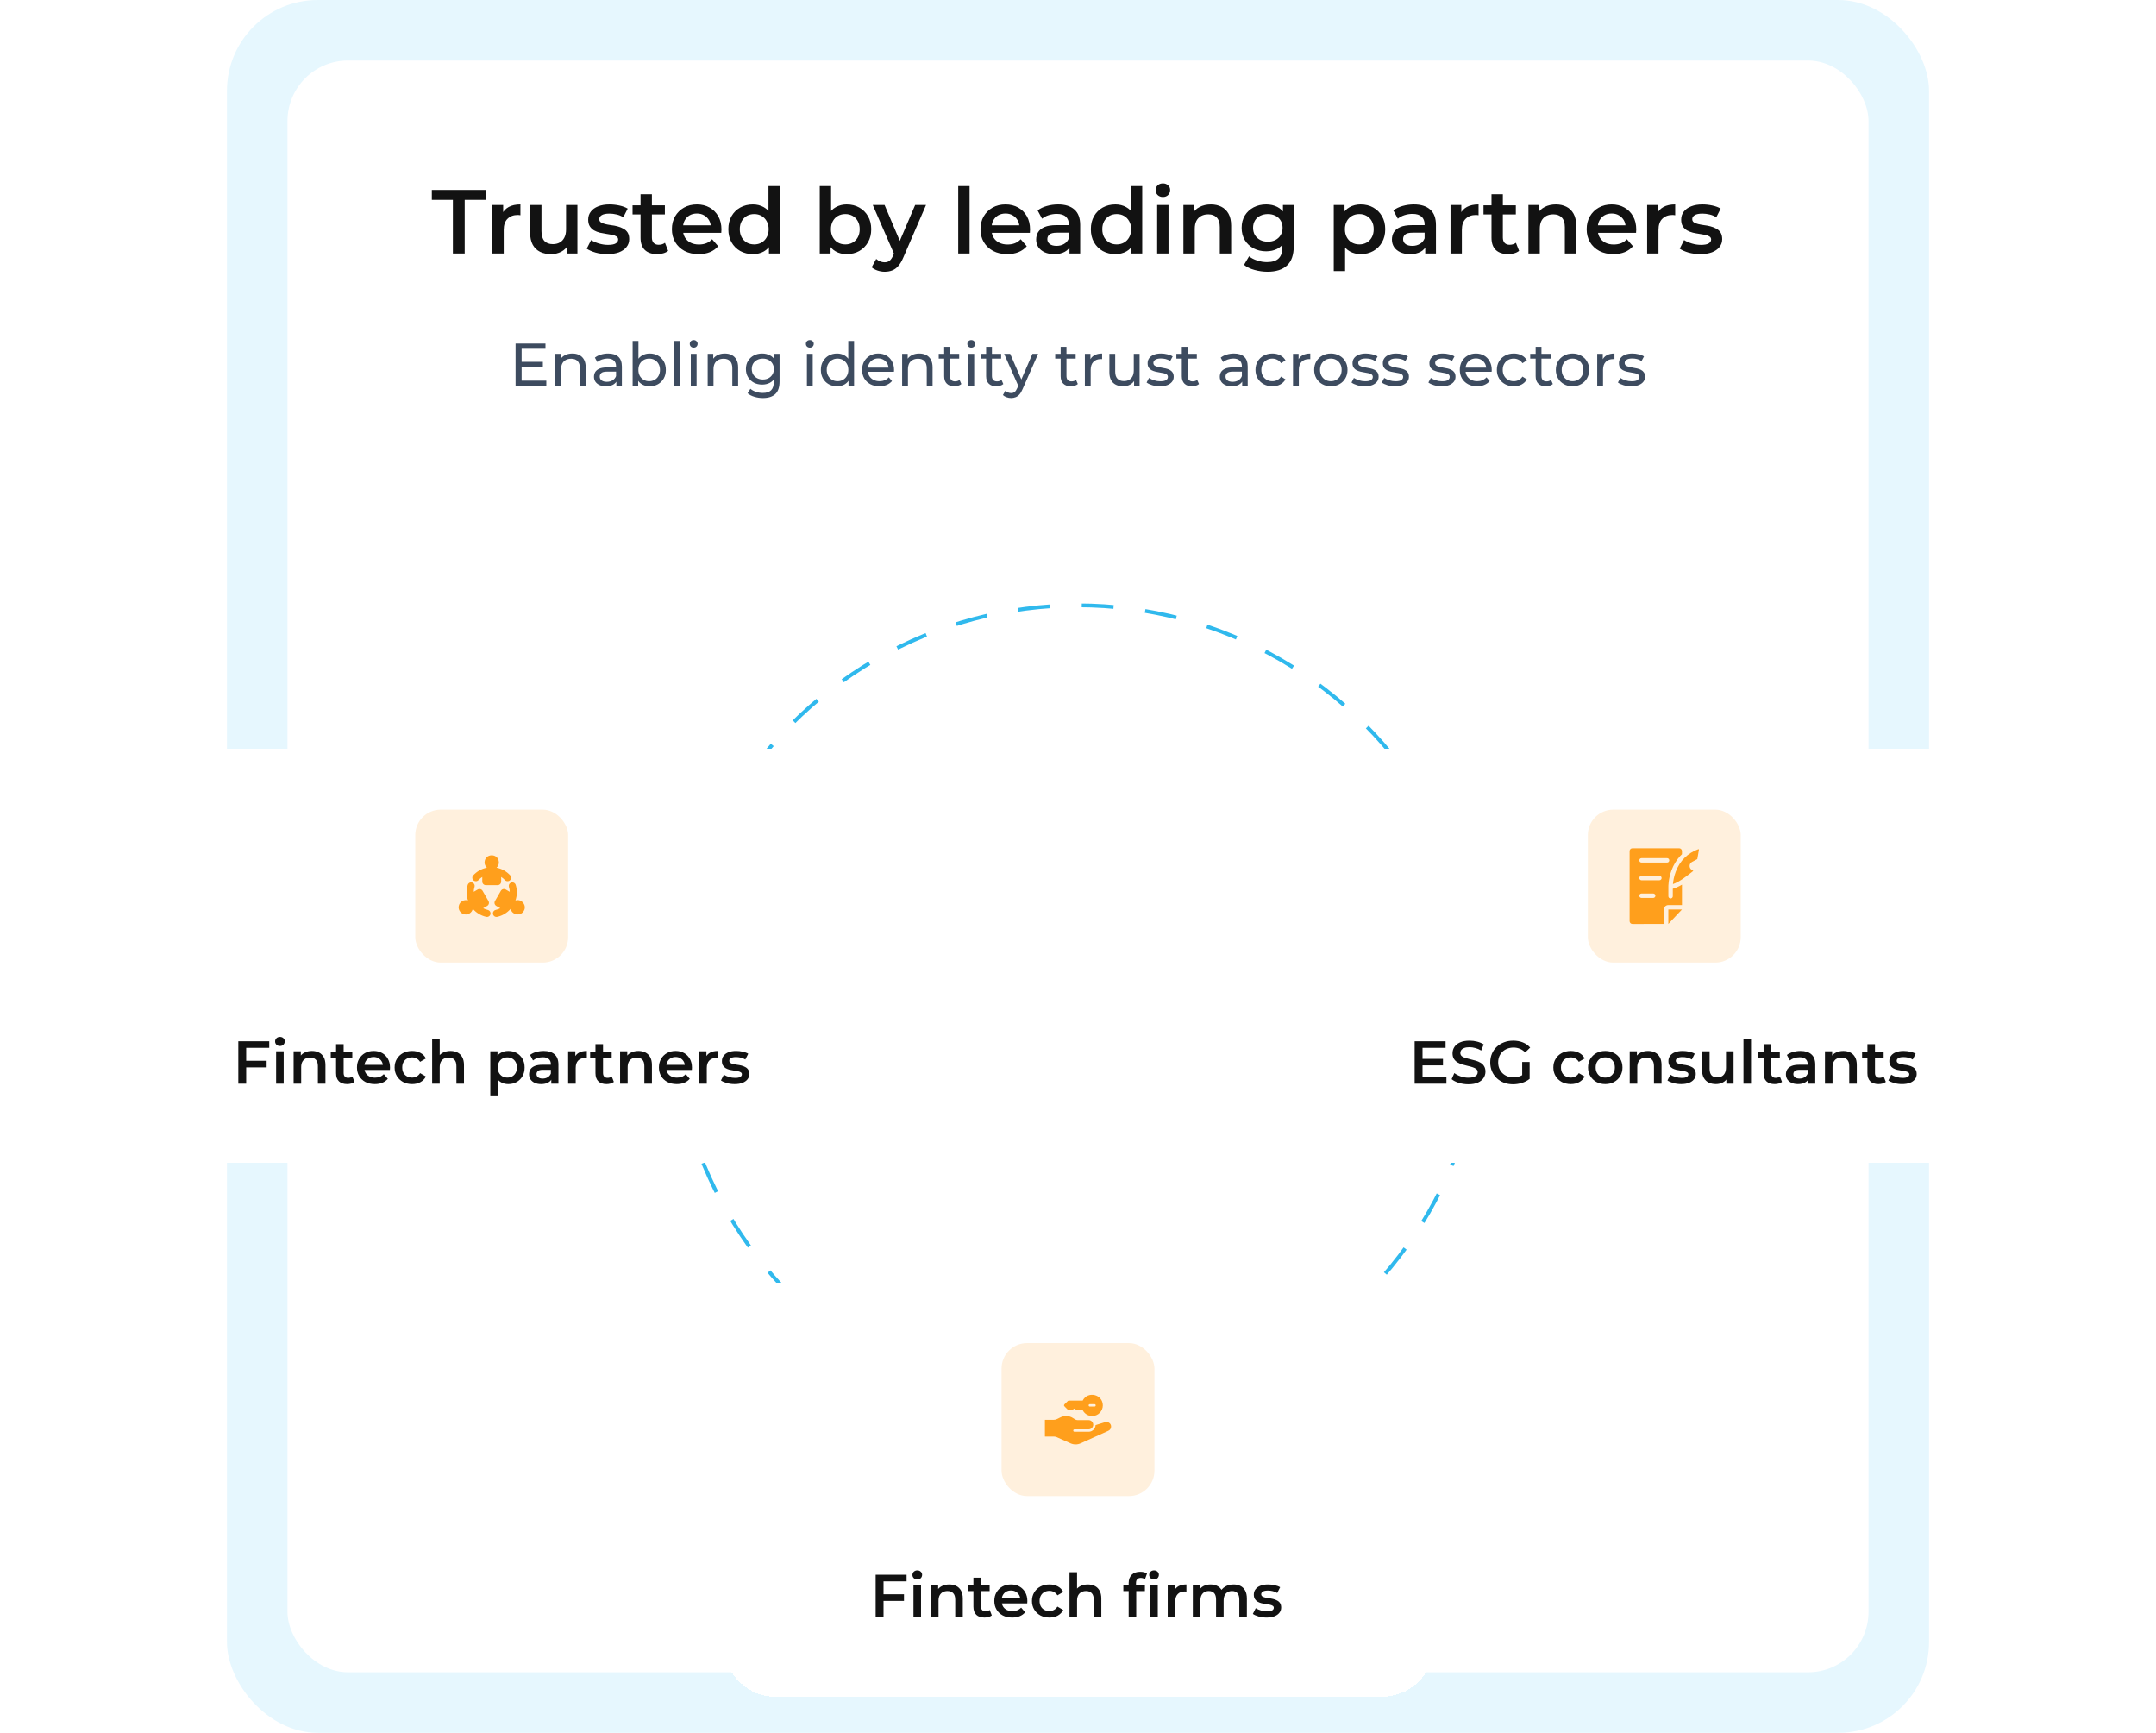 <svg width="570" height="458" viewBox="0 0 570 458" fill="none" xmlns="http://www.w3.org/2000/svg">
<rect x="60" width="450" height="458" rx="24" fill="#E6F7FE"/>
<rect x="76" y="16" width="418" height="426" rx="16" fill="white"/>
<circle cx="285" cy="267" r="107" stroke="#30B9ED" stroke-dasharray="8.42 8.42"/>
<path d="M119.734 67V52.84H114.166V50.2H128.422V52.84H122.854V67H119.734ZM130.171 67V54.184H133.027V57.712L132.691 56.68C133.075 55.816 133.675 55.16 134.491 54.712C135.323 54.264 136.355 54.04 137.587 54.04V56.896C137.459 56.864 137.339 56.848 137.227 56.848C137.115 56.832 137.003 56.824 136.891 56.824C135.755 56.824 134.851 57.16 134.179 57.832C133.507 58.488 133.171 59.472 133.171 60.784V67H130.171ZM145.673 67.168C144.585 67.168 143.625 66.968 142.793 66.568C141.961 66.152 141.313 65.528 140.849 64.696C140.385 63.848 140.153 62.784 140.153 61.504V54.184H143.153V61.096C143.153 62.248 143.409 63.112 143.921 63.688C144.449 64.248 145.193 64.528 146.153 64.528C146.857 64.528 147.465 64.384 147.977 64.096C148.505 63.808 148.913 63.376 149.201 62.8C149.505 62.224 149.657 61.512 149.657 60.664V54.184H152.657V67H149.801V63.544L150.305 64.6C149.873 65.432 149.241 66.072 148.409 66.52C147.577 66.952 146.665 67.168 145.673 67.168ZM160.545 67.168C159.473 67.168 158.441 67.032 157.449 66.76C156.473 66.472 155.697 66.128 155.121 65.728L156.273 63.448C156.849 63.816 157.537 64.12 158.337 64.36C159.137 64.6 159.937 64.72 160.737 64.72C161.681 64.72 162.361 64.592 162.777 64.336C163.209 64.08 163.425 63.736 163.425 63.304C163.425 62.952 163.281 62.688 162.993 62.512C162.705 62.32 162.329 62.176 161.865 62.08C161.401 61.984 160.881 61.896 160.305 61.816C159.745 61.736 159.177 61.632 158.601 61.504C158.041 61.36 157.529 61.16 157.065 60.904C156.601 60.632 156.225 60.272 155.937 59.824C155.649 59.376 155.505 58.784 155.505 58.048C155.505 57.232 155.737 56.528 156.201 55.936C156.665 55.328 157.313 54.864 158.145 54.544C158.993 54.208 159.993 54.04 161.145 54.04C162.009 54.04 162.881 54.136 163.761 54.328C164.641 54.52 165.369 54.792 165.945 55.144L164.793 57.424C164.185 57.056 163.569 56.808 162.945 56.68C162.337 56.536 161.729 56.464 161.121 56.464C160.209 56.464 159.529 56.6 159.081 56.872C158.649 57.144 158.433 57.488 158.433 57.904C158.433 58.288 158.577 58.576 158.865 58.768C159.153 58.96 159.529 59.112 159.993 59.224C160.457 59.336 160.969 59.432 161.529 59.512C162.105 59.576 162.673 59.68 163.233 59.824C163.793 59.968 164.305 60.168 164.769 60.424C165.249 60.664 165.633 61.008 165.921 61.456C166.209 61.904 166.353 62.488 166.353 63.208C166.353 64.008 166.113 64.704 165.633 65.296C165.169 65.888 164.505 66.352 163.641 66.688C162.777 67.008 161.745 67.168 160.545 67.168ZM173.761 67.168C172.353 67.168 171.265 66.808 170.497 66.088C169.729 65.352 169.345 64.272 169.345 62.848V51.352H172.345V62.776C172.345 63.384 172.497 63.856 172.801 64.192C173.121 64.528 173.561 64.696 174.121 64.696C174.793 64.696 175.353 64.52 175.801 64.168L176.641 66.304C176.289 66.592 175.857 66.808 175.345 66.952C174.833 67.096 174.305 67.168 173.761 67.168ZM167.233 56.68V54.28H175.777V56.68H167.233ZM184.711 67.168C183.287 67.168 182.039 66.888 180.967 66.328C179.911 65.752 179.087 64.968 178.495 63.976C177.919 62.984 177.631 61.856 177.631 60.592C177.631 59.312 177.911 58.184 178.471 57.208C179.047 56.216 179.831 55.44 180.823 54.88C181.831 54.32 182.975 54.04 184.255 54.04C185.503 54.04 186.615 54.312 187.591 54.856C188.567 55.4 189.335 56.168 189.895 57.16C190.455 58.152 190.735 59.32 190.735 60.664C190.735 60.792 190.727 60.936 190.711 61.096C190.711 61.256 190.703 61.408 190.687 61.552H180.007V59.56H189.103L187.927 60.184C187.943 59.448 187.791 58.8 187.471 58.24C187.151 57.68 186.711 57.24 186.151 56.92C185.607 56.6 184.975 56.44 184.255 56.44C183.519 56.44 182.871 56.6 182.311 56.92C181.767 57.24 181.335 57.688 181.015 58.264C180.711 58.824 180.559 59.488 180.559 60.256V60.736C180.559 61.504 180.735 62.184 181.087 62.776C181.439 63.368 181.935 63.824 182.575 64.144C183.215 64.464 183.951 64.624 184.783 64.624C185.503 64.624 186.151 64.512 186.727 64.288C187.303 64.064 187.815 63.712 188.263 63.232L189.871 65.08C189.295 65.752 188.567 66.272 187.687 66.64C186.823 66.992 185.831 67.168 184.711 67.168ZM199.04 67.168C197.808 67.168 196.696 66.896 195.704 66.352C194.728 65.792 193.96 65.024 193.4 64.048C192.84 63.072 192.56 61.92 192.56 60.592C192.56 59.264 192.84 58.112 193.4 57.136C193.96 56.16 194.728 55.4 195.704 54.856C196.696 54.312 197.808 54.04 199.04 54.04C200.112 54.04 201.072 54.28 201.92 54.76C202.768 55.224 203.44 55.936 203.936 56.896C204.432 57.856 204.68 59.088 204.68 60.592C204.68 62.08 204.44 63.312 203.96 64.288C203.48 65.248 202.816 65.968 201.968 66.448C201.12 66.928 200.144 67.168 199.04 67.168ZM199.4 64.6C200.12 64.6 200.76 64.44 201.32 64.12C201.896 63.8 202.352 63.336 202.688 62.728C203.04 62.12 203.216 61.408 203.216 60.592C203.216 59.76 203.04 59.048 202.688 58.456C202.352 57.848 201.896 57.384 201.32 57.064C200.76 56.744 200.12 56.584 199.4 56.584C198.68 56.584 198.032 56.744 197.456 57.064C196.896 57.384 196.44 57.848 196.088 58.456C195.752 59.048 195.584 59.76 195.584 60.592C195.584 61.408 195.752 62.12 196.088 62.728C196.44 63.336 196.896 63.8 197.456 64.12C198.032 64.44 198.68 64.6 199.4 64.6ZM203.288 67V63.976L203.408 60.568L203.168 57.16V49.192H206.144V67H203.288ZM223.83 67.168C222.742 67.168 221.774 66.928 220.926 66.448C220.078 65.968 219.406 65.248 218.91 64.288C218.43 63.312 218.19 62.08 218.19 60.592C218.19 59.088 218.438 57.856 218.934 56.896C219.446 55.936 220.126 55.224 220.974 54.76C221.838 54.28 222.79 54.04 223.83 54.04C225.094 54.04 226.206 54.312 227.166 54.856C228.142 55.4 228.91 56.16 229.47 57.136C230.046 58.112 230.334 59.264 230.334 60.592C230.334 61.92 230.046 63.072 229.47 64.048C228.91 65.024 228.142 65.792 227.166 66.352C226.206 66.896 225.094 67.168 223.83 67.168ZM216.726 67V49.192H219.726V57.16L219.486 60.568L219.582 63.976V67H216.726ZM223.494 64.6C224.214 64.6 224.854 64.44 225.414 64.12C225.99 63.8 226.446 63.336 226.782 62.728C227.118 62.12 227.286 61.408 227.286 60.592C227.286 59.76 227.118 59.048 226.782 58.456C226.446 57.848 225.99 57.384 225.414 57.064C224.854 56.744 224.214 56.584 223.494 56.584C222.774 56.584 222.126 56.744 221.55 57.064C220.974 57.384 220.518 57.848 220.182 58.456C219.846 59.048 219.678 59.76 219.678 60.592C219.678 61.408 219.846 62.12 220.182 62.728C220.518 63.336 220.974 63.8 221.55 64.12C222.126 64.44 222.774 64.6 223.494 64.6ZM233.883 71.824C233.259 71.824 232.635 71.72 232.011 71.512C231.387 71.304 230.867 71.016 230.451 70.648L231.651 68.44C231.955 68.712 232.299 68.928 232.683 69.088C233.067 69.248 233.459 69.328 233.859 69.328C234.403 69.328 234.843 69.192 235.179 68.92C235.515 68.648 235.827 68.192 236.115 67.552L236.859 65.872L237.099 65.512L241.947 54.184H244.827L238.827 68.032C238.427 68.992 237.979 69.752 237.483 70.312C237.003 70.872 236.459 71.264 235.851 71.488C235.259 71.712 234.603 71.824 233.883 71.824ZM236.523 67.456L230.739 54.184H233.859L238.563 65.248L236.523 67.456ZM253.335 67V49.192H256.335V67H253.335ZM266.297 67.168C264.873 67.168 263.625 66.888 262.553 66.328C261.497 65.752 260.673 64.968 260.081 63.976C259.505 62.984 259.217 61.856 259.217 60.592C259.217 59.312 259.497 58.184 260.057 57.208C260.633 56.216 261.417 55.44 262.409 54.88C263.417 54.32 264.561 54.04 265.841 54.04C267.089 54.04 268.201 54.312 269.177 54.856C270.153 55.4 270.921 56.168 271.481 57.16C272.041 58.152 272.321 59.32 272.321 60.664C272.321 60.792 272.313 60.936 272.297 61.096C272.297 61.256 272.289 61.408 272.273 61.552H261.593V59.56H270.689L269.513 60.184C269.529 59.448 269.377 58.8 269.057 58.24C268.737 57.68 268.297 57.24 267.737 56.92C267.193 56.6 266.561 56.44 265.841 56.44C265.105 56.44 264.457 56.6 263.897 56.92C263.353 57.24 262.921 57.688 262.601 58.264C262.297 58.824 262.145 59.488 262.145 60.256V60.736C262.145 61.504 262.321 62.184 262.673 62.776C263.025 63.368 263.521 63.824 264.161 64.144C264.801 64.464 265.537 64.624 266.369 64.624C267.089 64.624 267.737 64.512 268.313 64.288C268.889 64.064 269.401 63.712 269.849 63.232L271.457 65.08C270.881 65.752 270.153 66.272 269.273 66.64C268.409 66.992 267.417 67.168 266.297 67.168ZM282.747 67V64.408L282.579 63.856V59.32C282.579 58.44 282.315 57.76 281.787 57.28C281.259 56.784 280.459 56.536 279.387 56.536C278.667 56.536 277.955 56.648 277.251 56.872C276.563 57.096 275.979 57.408 275.499 57.808L274.323 55.624C275.011 55.096 275.827 54.704 276.771 54.448C277.731 54.176 278.723 54.04 279.747 54.04C281.603 54.04 283.035 54.488 284.043 55.384C285.067 56.264 285.579 57.632 285.579 59.488V67H282.747ZM278.715 67.168C277.755 67.168 276.915 67.008 276.195 66.688C275.475 66.352 274.915 65.896 274.515 65.32C274.131 64.728 273.939 64.064 273.939 63.328C273.939 62.608 274.107 61.96 274.443 61.384C274.795 60.808 275.363 60.352 276.147 60.016C276.931 59.68 277.971 59.512 279.267 59.512H282.987V61.504H279.483C278.459 61.504 277.771 61.672 277.419 62.008C277.067 62.328 276.891 62.728 276.891 63.208C276.891 63.752 277.107 64.184 277.539 64.504C277.971 64.824 278.571 64.984 279.339 64.984C280.075 64.984 280.731 64.816 281.307 64.48C281.899 64.144 282.323 63.648 282.579 62.992L283.083 64.792C282.795 65.544 282.275 66.128 281.523 66.544C280.787 66.96 279.851 67.168 278.715 67.168ZM294.876 67.168C293.644 67.168 292.532 66.896 291.54 66.352C290.564 65.792 289.796 65.024 289.236 64.048C288.676 63.072 288.396 61.92 288.396 60.592C288.396 59.264 288.676 58.112 289.236 57.136C289.796 56.16 290.564 55.4 291.54 54.856C292.532 54.312 293.644 54.04 294.876 54.04C295.948 54.04 296.908 54.28 297.756 54.76C298.604 55.224 299.276 55.936 299.772 56.896C300.268 57.856 300.516 59.088 300.516 60.592C300.516 62.08 300.276 63.312 299.796 64.288C299.316 65.248 298.652 65.968 297.804 66.448C296.956 66.928 295.98 67.168 294.876 67.168ZM295.236 64.6C295.956 64.6 296.596 64.44 297.156 64.12C297.732 63.8 298.188 63.336 298.524 62.728C298.876 62.12 299.052 61.408 299.052 60.592C299.052 59.76 298.876 59.048 298.524 58.456C298.188 57.848 297.732 57.384 297.156 57.064C296.596 56.744 295.956 56.584 295.236 56.584C294.516 56.584 293.868 56.744 293.292 57.064C292.732 57.384 292.276 57.848 291.924 58.456C291.588 59.048 291.42 59.76 291.42 60.592C291.42 61.408 291.588 62.12 291.924 62.728C292.276 63.336 292.732 63.8 293.292 64.12C293.868 64.44 294.516 64.6 295.236 64.6ZM299.124 67V63.976L299.244 60.568L299.004 57.16V49.192H301.98V67H299.124ZM305.929 67V54.184H308.929V67H305.929ZM307.441 52.072C306.881 52.072 306.417 51.896 306.049 51.544C305.697 51.192 305.521 50.768 305.521 50.272C305.521 49.76 305.697 49.336 306.049 49C306.417 48.648 306.881 48.472 307.441 48.472C308.001 48.472 308.457 48.64 308.809 48.976C309.177 49.296 309.361 49.704 309.361 50.2C309.361 50.728 309.185 51.176 308.833 51.544C308.481 51.896 308.017 52.072 307.441 52.072ZM320.138 54.04C321.162 54.04 322.074 54.24 322.874 54.64C323.69 55.04 324.33 55.656 324.794 56.488C325.258 57.304 325.49 58.36 325.49 59.656V67H322.49V60.04C322.49 58.904 322.218 58.056 321.674 57.496C321.146 56.936 320.402 56.656 319.442 56.656C318.738 56.656 318.114 56.8 317.57 57.088C317.026 57.376 316.602 57.808 316.298 58.384C316.01 58.944 315.866 59.656 315.866 60.52V67H312.866V54.184H315.722V57.64L315.218 56.584C315.666 55.768 316.314 55.144 317.162 54.712C318.026 54.264 319.018 54.04 320.138 54.04ZM335.128 71.824C333.944 71.824 332.784 71.664 331.648 71.344C330.528 71.04 329.608 70.592 328.888 70L330.232 67.744C330.792 68.208 331.496 68.576 332.344 68.848C333.208 69.136 334.08 69.28 334.96 69.28C336.368 69.28 337.4 68.952 338.056 68.296C338.712 67.656 339.04 66.688 339.04 65.392V63.112L339.28 60.208L339.184 57.304V54.184H342.04V65.056C342.04 67.376 341.448 69.08 340.264 70.168C339.08 71.272 337.368 71.824 335.128 71.824ZM334.744 66.424C333.528 66.424 332.424 66.168 331.432 65.656C330.456 65.128 329.68 64.4 329.104 63.472C328.544 62.544 328.264 61.456 328.264 60.208C328.264 58.976 328.544 57.896 329.104 56.968C329.68 56.04 330.456 55.32 331.432 54.808C332.424 54.296 333.528 54.04 334.744 54.04C335.832 54.04 336.808 54.256 337.672 54.688C338.536 55.12 339.224 55.792 339.736 56.704C340.264 57.616 340.528 58.784 340.528 60.208C340.528 61.632 340.264 62.808 339.736 63.736C339.224 64.648 338.536 65.328 337.672 65.776C336.808 66.208 335.832 66.424 334.744 66.424ZM335.2 63.88C335.952 63.88 336.624 63.728 337.216 63.424C337.808 63.104 338.264 62.672 338.584 62.128C338.92 61.568 339.088 60.928 339.088 60.208C339.088 59.488 338.92 58.856 338.584 58.312C338.264 57.752 337.808 57.328 337.216 57.04C336.624 56.736 335.952 56.584 335.2 56.584C334.448 56.584 333.768 56.736 333.16 57.04C332.568 57.328 332.104 57.752 331.768 58.312C331.448 58.856 331.288 59.488 331.288 60.208C331.288 60.928 331.448 61.568 331.768 62.128C332.104 62.672 332.568 63.104 333.16 63.424C333.768 63.728 334.448 63.88 335.2 63.88ZM359.72 67.168C358.68 67.168 357.728 66.928 356.864 66.448C356.016 65.968 355.336 65.248 354.824 64.288C354.328 63.312 354.08 62.08 354.08 60.592C354.08 59.088 354.32 57.856 354.8 56.896C355.296 55.936 355.968 55.224 356.816 54.76C357.664 54.28 358.632 54.04 359.72 54.04C360.984 54.04 362.096 54.312 363.056 54.856C364.032 55.4 364.8 56.16 365.36 57.136C365.936 58.112 366.224 59.264 366.224 60.592C366.224 61.92 365.936 63.08 365.36 64.072C364.8 65.048 364.032 65.808 363.056 66.352C362.096 66.896 360.984 67.168 359.72 67.168ZM352.616 71.656V54.184H355.472V57.208L355.376 60.616L355.616 64.024V71.656H352.616ZM359.384 64.6C360.104 64.6 360.744 64.44 361.304 64.12C361.88 63.8 362.336 63.336 362.672 62.728C363.008 62.12 363.176 61.408 363.176 60.592C363.176 59.76 363.008 59.048 362.672 58.456C362.336 57.848 361.88 57.384 361.304 57.064C360.744 56.744 360.104 56.584 359.384 56.584C358.664 56.584 358.016 56.744 357.44 57.064C356.864 57.384 356.408 57.848 356.072 58.456C355.736 59.048 355.568 59.76 355.568 60.592C355.568 61.408 355.736 62.12 356.072 62.728C356.408 63.336 356.864 63.8 357.44 64.12C358.016 64.44 358.664 64.6 359.384 64.6ZM376.802 67V64.408L376.634 63.856V59.32C376.634 58.44 376.37 57.76 375.842 57.28C375.314 56.784 374.514 56.536 373.442 56.536C372.722 56.536 372.01 56.648 371.306 56.872C370.618 57.096 370.034 57.408 369.554 57.808L368.378 55.624C369.066 55.096 369.882 54.704 370.826 54.448C371.786 54.176 372.778 54.04 373.802 54.04C375.658 54.04 377.09 54.488 378.098 55.384C379.122 56.264 379.634 57.632 379.634 59.488V67H376.802ZM372.77 67.168C371.81 67.168 370.97 67.008 370.25 66.688C369.53 66.352 368.97 65.896 368.57 65.32C368.186 64.728 367.994 64.064 367.994 63.328C367.994 62.608 368.162 61.96 368.498 61.384C368.85 60.808 369.418 60.352 370.202 60.016C370.986 59.68 372.026 59.512 373.322 59.512H377.042V61.504H373.538C372.514 61.504 371.826 61.672 371.474 62.008C371.122 62.328 370.946 62.728 370.946 63.208C370.946 63.752 371.162 64.184 371.594 64.504C372.026 64.824 372.626 64.984 373.394 64.984C374.13 64.984 374.786 64.816 375.362 64.48C375.954 64.144 376.378 63.648 376.634 62.992L377.138 64.792C376.85 65.544 376.33 66.128 375.578 66.544C374.842 66.96 373.906 67.168 372.77 67.168ZM383.484 67V54.184H386.34V57.712L386.004 56.68C386.388 55.816 386.988 55.16 387.804 54.712C388.636 54.264 389.668 54.04 390.9 54.04V56.896C390.772 56.864 390.652 56.848 390.54 56.848C390.428 56.832 390.316 56.824 390.204 56.824C389.068 56.824 388.164 57.16 387.492 57.832C386.82 58.488 386.484 59.472 386.484 60.784V67H383.484ZM398.737 67.168C397.329 67.168 396.241 66.808 395.473 66.088C394.705 65.352 394.321 64.272 394.321 62.848V51.352H397.321V62.776C397.321 63.384 397.473 63.856 397.777 64.192C398.097 64.528 398.537 64.696 399.097 64.696C399.769 64.696 400.329 64.52 400.777 64.168L401.617 66.304C401.265 66.592 400.833 66.808 400.321 66.952C399.809 67.096 399.281 67.168 398.737 67.168ZM392.209 56.68V54.28H400.753V56.68H392.209ZM411.357 54.04C412.381 54.04 413.293 54.24 414.093 54.64C414.909 55.04 415.549 55.656 416.013 56.488C416.477 57.304 416.709 58.36 416.709 59.656V67H413.709V60.04C413.709 58.904 413.437 58.056 412.893 57.496C412.365 56.936 411.621 56.656 410.661 56.656C409.957 56.656 409.333 56.8 408.789 57.088C408.245 57.376 407.821 57.808 407.517 58.384C407.229 58.944 407.085 59.656 407.085 60.52V67H404.085V54.184H406.941V57.64L406.437 56.584C406.885 55.768 407.533 55.144 408.381 54.712C409.245 54.264 410.237 54.04 411.357 54.04ZM426.562 67.168C425.138 67.168 423.89 66.888 422.818 66.328C421.762 65.752 420.938 64.968 420.346 63.976C419.77 62.984 419.482 61.856 419.482 60.592C419.482 59.312 419.762 58.184 420.322 57.208C420.898 56.216 421.682 55.44 422.674 54.88C423.682 54.32 424.826 54.04 426.106 54.04C427.354 54.04 428.466 54.312 429.442 54.856C430.418 55.4 431.186 56.168 431.746 57.16C432.306 58.152 432.586 59.32 432.586 60.664C432.586 60.792 432.578 60.936 432.562 61.096C432.562 61.256 432.554 61.408 432.538 61.552H421.858V59.56H430.954L429.778 60.184C429.794 59.448 429.642 58.8 429.322 58.24C429.002 57.68 428.562 57.24 428.002 56.92C427.458 56.6 426.826 56.44 426.106 56.44C425.37 56.44 424.722 56.6 424.162 56.92C423.618 57.24 423.186 57.688 422.866 58.264C422.562 58.824 422.41 59.488 422.41 60.256V60.736C422.41 61.504 422.586 62.184 422.938 62.776C423.29 63.368 423.786 63.824 424.426 64.144C425.066 64.464 425.802 64.624 426.634 64.624C427.354 64.624 428.002 64.512 428.578 64.288C429.154 64.064 429.666 63.712 430.114 63.232L431.722 65.08C431.146 65.752 430.418 66.272 429.538 66.64C428.674 66.992 427.682 67.168 426.562 67.168ZM435.468 67V54.184H438.324V57.712L437.988 56.68C438.372 55.816 438.972 55.16 439.788 54.712C440.62 54.264 441.652 54.04 442.884 54.04V56.896C442.756 56.864 442.636 56.848 442.524 56.848C442.412 56.832 442.3 56.824 442.188 56.824C441.052 56.824 440.148 57.16 439.476 57.832C438.804 58.488 438.468 59.472 438.468 60.784V67H435.468ZM449.506 67.168C448.434 67.168 447.402 67.032 446.41 66.76C445.434 66.472 444.658 66.128 444.082 65.728L445.234 63.448C445.81 63.816 446.498 64.12 447.298 64.36C448.098 64.6 448.898 64.72 449.698 64.72C450.642 64.72 451.322 64.592 451.738 64.336C452.17 64.08 452.386 63.736 452.386 63.304C452.386 62.952 452.242 62.688 451.954 62.512C451.666 62.32 451.29 62.176 450.826 62.08C450.362 61.984 449.842 61.896 449.266 61.816C448.706 61.736 448.138 61.632 447.562 61.504C447.002 61.36 446.49 61.16 446.026 60.904C445.562 60.632 445.186 60.272 444.898 59.824C444.61 59.376 444.466 58.784 444.466 58.048C444.466 57.232 444.698 56.528 445.162 55.936C445.626 55.328 446.274 54.864 447.106 54.544C447.954 54.208 448.954 54.04 450.106 54.04C450.97 54.04 451.842 54.136 452.722 54.328C453.602 54.52 454.33 54.792 454.906 55.144L453.754 57.424C453.146 57.056 452.53 56.808 451.906 56.68C451.298 56.536 450.69 56.464 450.082 56.464C449.17 56.464 448.49 56.6 448.042 56.872C447.61 57.144 447.394 57.488 447.394 57.904C447.394 58.288 447.538 58.576 447.826 58.768C448.114 58.96 448.49 59.112 448.954 59.224C449.418 59.336 449.93 59.432 450.49 59.512C451.066 59.576 451.634 59.68 452.194 59.824C452.754 59.968 453.266 60.168 453.73 60.424C454.21 60.664 454.594 61.008 454.882 61.456C455.17 61.904 455.314 62.488 455.314 63.208C455.314 64.008 455.074 64.704 454.594 65.296C454.13 65.888 453.466 66.352 452.602 66.688C451.738 67.008 450.706 67.168 449.506 67.168Z" fill="#121212"/>
<path d="M137.761 95.632H143.521V96.992H137.761V95.632ZM137.905 100.608H144.433V102H136.305V90.8H144.209V92.192H137.905V100.608ZM151.328 93.44C152.021 93.44 152.629 93.573 153.152 93.84C153.685 94.107 154.101 94.512 154.4 95.056C154.698 95.6 154.848 96.288 154.848 97.12V102H153.312V97.296C153.312 96.475 153.109 95.856 152.704 95.44C152.309 95.024 151.749 94.816 151.024 94.816C150.48 94.816 150.005 94.923 149.6 95.136C149.194 95.349 148.88 95.664 148.656 96.08C148.442 96.496 148.336 97.013 148.336 97.632V102H146.8V93.52H148.272V95.808L148.032 95.2C148.309 94.645 148.736 94.213 149.312 93.904C149.888 93.595 150.56 93.44 151.328 93.44ZM162.954 102V100.208L162.874 99.872V96.816C162.874 96.165 162.682 95.664 162.298 95.312C161.925 94.949 161.36 94.768 160.602 94.768C160.101 94.768 159.61 94.853 159.13 95.024C158.65 95.184 158.245 95.403 157.914 95.68L157.274 94.528C157.712 94.176 158.234 93.909 158.842 93.728C159.461 93.536 160.106 93.44 160.778 93.44C161.941 93.44 162.837 93.723 163.466 94.288C164.096 94.853 164.41 95.717 164.41 96.88V102H162.954ZM160.17 102.096C159.541 102.096 158.986 101.989 158.506 101.776C158.037 101.563 157.674 101.269 157.418 100.896C157.162 100.512 157.034 100.08 157.034 99.6C157.034 99.141 157.141 98.725 157.354 98.352C157.578 97.979 157.936 97.68 158.426 97.456C158.928 97.232 159.6 97.12 160.442 97.12H163.13V98.224H160.506C159.738 98.224 159.221 98.352 158.954 98.608C158.688 98.864 158.554 99.173 158.554 99.536C158.554 99.952 158.72 100.288 159.05 100.544C159.381 100.789 159.84 100.912 160.426 100.912C161.002 100.912 161.504 100.784 161.93 100.528C162.368 100.272 162.682 99.899 162.874 99.408L163.178 100.464C162.976 100.965 162.618 101.365 162.106 101.664C161.594 101.952 160.949 102.096 160.17 102.096ZM171.749 102.096C171.024 102.096 170.368 101.936 169.781 101.616C169.205 101.285 168.746 100.8 168.405 100.16C168.074 99.52 167.909 98.72 167.909 97.76C167.909 96.8 168.08 96 168.421 95.36C168.773 94.72 169.237 94.24 169.813 93.92C170.4 93.6 171.045 93.44 171.749 93.44C172.581 93.44 173.317 93.621 173.957 93.984C174.597 94.347 175.104 94.853 175.477 95.504C175.85 96.144 176.037 96.896 176.037 97.76C176.037 98.624 175.85 99.381 175.477 100.032C175.104 100.683 174.597 101.189 173.957 101.552C173.317 101.915 172.581 102.096 171.749 102.096ZM167.253 102V90.128H168.789V95.776L168.629 97.744L168.725 99.712V102H167.253ZM171.621 100.752C172.165 100.752 172.65 100.629 173.077 100.384C173.514 100.139 173.856 99.792 174.101 99.344C174.357 98.885 174.485 98.357 174.485 97.76C174.485 97.152 174.357 96.629 174.101 96.192C173.856 95.744 173.514 95.397 173.077 95.152C172.65 94.907 172.165 94.784 171.621 94.784C171.088 94.784 170.602 94.907 170.165 95.152C169.738 95.397 169.397 95.744 169.141 96.192C168.896 96.629 168.773 97.152 168.773 97.76C168.773 98.357 168.896 98.885 169.141 99.344C169.397 99.792 169.738 100.139 170.165 100.384C170.602 100.629 171.088 100.752 171.621 100.752ZM178.159 102V90.128H179.695V102H178.159ZM182.628 102V93.52H184.164V102H182.628ZM183.396 91.888C183.097 91.888 182.847 91.792 182.644 91.6C182.452 91.408 182.356 91.173 182.356 90.896C182.356 90.608 182.452 90.368 182.644 90.176C182.847 89.984 183.097 89.888 183.396 89.888C183.695 89.888 183.94 89.984 184.132 90.176C184.335 90.357 184.436 90.587 184.436 90.864C184.436 91.152 184.34 91.397 184.148 91.6C183.956 91.792 183.705 91.888 183.396 91.888ZM191.625 93.44C192.318 93.44 192.926 93.573 193.449 93.84C193.982 94.107 194.398 94.512 194.697 95.056C194.995 95.6 195.145 96.288 195.145 97.12V102H193.609V97.296C193.609 96.475 193.406 95.856 193.001 95.44C192.606 95.024 192.046 94.816 191.321 94.816C190.777 94.816 190.302 94.923 189.897 95.136C189.491 95.349 189.177 95.664 188.953 96.08C188.739 96.496 188.633 97.013 188.633 97.632V102H187.097V93.52H188.569V95.808L188.329 95.2C188.606 94.645 189.033 94.213 189.609 93.904C190.185 93.595 190.857 93.44 191.625 93.44ZM201.699 105.2C200.921 105.2 200.163 105.088 199.427 104.864C198.702 104.651 198.11 104.341 197.651 103.936L198.387 102.752C198.782 103.093 199.267 103.36 199.843 103.552C200.419 103.755 201.022 103.856 201.651 103.856C202.654 103.856 203.39 103.621 203.859 103.152C204.329 102.683 204.563 101.968 204.563 101.008V99.216L204.723 97.536L204.643 95.84V93.52H206.099V100.848C206.099 102.341 205.726 103.44 204.979 104.144C204.233 104.848 203.139 105.2 201.699 105.2ZM201.507 101.648C200.686 101.648 199.95 101.477 199.299 101.136C198.659 100.784 198.147 100.299 197.763 99.68C197.39 99.061 197.203 98.347 197.203 97.536C197.203 96.715 197.39 96 197.763 95.392C198.147 94.773 198.659 94.293 199.299 93.952C199.95 93.611 200.686 93.44 201.507 93.44C202.233 93.44 202.894 93.589 203.491 93.888C204.089 94.176 204.563 94.624 204.915 95.232C205.278 95.84 205.459 96.608 205.459 97.536C205.459 98.453 205.278 99.216 204.915 99.824C204.563 100.432 204.089 100.891 203.491 101.2C202.894 101.499 202.233 101.648 201.507 101.648ZM201.683 100.304C202.249 100.304 202.75 100.187 203.187 99.952C203.625 99.717 203.966 99.392 204.211 98.976C204.467 98.56 204.595 98.08 204.595 97.536C204.595 96.992 204.467 96.512 204.211 96.096C203.966 95.68 203.625 95.36 203.187 95.136C202.75 94.901 202.249 94.784 201.683 94.784C201.118 94.784 200.611 94.901 200.163 95.136C199.726 95.36 199.379 95.68 199.123 96.096C198.878 96.512 198.755 96.992 198.755 97.536C198.755 98.08 198.878 98.56 199.123 98.976C199.379 99.392 199.726 99.717 200.163 99.952C200.611 100.187 201.118 100.304 201.683 100.304ZM213.331 102V93.52H214.867V102H213.331ZM214.099 91.888C213.8 91.888 213.55 91.792 213.347 91.6C213.155 91.408 213.059 91.173 213.059 90.896C213.059 90.608 213.155 90.368 213.347 90.176C213.55 89.984 213.8 89.888 214.099 89.888C214.398 89.888 214.643 89.984 214.835 90.176C215.038 90.357 215.139 90.587 215.139 90.864C215.139 91.152 215.043 91.397 214.851 91.6C214.659 91.792 214.408 91.888 214.099 91.888ZM221.304 102.096C220.482 102.096 219.746 101.915 219.096 101.552C218.456 101.189 217.949 100.683 217.576 100.032C217.202 99.381 217.016 98.624 217.016 97.76C217.016 96.896 217.202 96.144 217.576 95.504C217.949 94.853 218.456 94.347 219.096 93.984C219.746 93.621 220.482 93.44 221.304 93.44C222.018 93.44 222.664 93.6 223.24 93.92C223.816 94.24 224.274 94.72 224.616 95.36C224.968 96 225.144 96.8 225.144 97.76C225.144 98.72 224.973 99.52 224.632 100.16C224.301 100.8 223.848 101.285 223.272 101.616C222.696 101.936 222.04 102.096 221.304 102.096ZM221.432 100.752C221.965 100.752 222.445 100.629 222.872 100.384C223.309 100.139 223.65 99.792 223.896 99.344C224.152 98.885 224.28 98.357 224.28 97.76C224.28 97.152 224.152 96.629 223.896 96.192C223.65 95.744 223.309 95.397 222.872 95.152C222.445 94.907 221.965 94.784 221.432 94.784C220.888 94.784 220.402 94.907 219.976 95.152C219.549 95.397 219.208 95.744 218.952 96.192C218.696 96.629 218.568 97.152 218.568 97.76C218.568 98.357 218.696 98.885 218.952 99.344C219.208 99.792 219.549 100.139 219.976 100.384C220.402 100.629 220.888 100.752 221.432 100.752ZM224.328 102V99.712L224.424 97.744L224.264 95.776V90.128H225.8V102H224.328ZM232.482 102.096C231.575 102.096 230.775 101.909 230.082 101.536C229.399 101.163 228.866 100.651 228.482 100C228.109 99.349 227.922 98.603 227.922 97.76C227.922 96.917 228.103 96.171 228.466 95.52C228.839 94.869 229.346 94.363 229.986 94C230.637 93.627 231.367 93.44 232.178 93.44C232.999 93.44 233.725 93.621 234.354 93.984C234.983 94.347 235.474 94.859 235.826 95.52C236.189 96.171 236.37 96.933 236.37 97.808C236.37 97.872 236.365 97.947 236.354 98.032C236.354 98.117 236.349 98.197 236.338 98.272H229.122V97.168H235.538L234.914 97.552C234.925 97.008 234.813 96.523 234.578 96.096C234.343 95.669 234.018 95.339 233.602 95.104C233.197 94.859 232.722 94.736 232.178 94.736C231.645 94.736 231.17 94.859 230.754 95.104C230.338 95.339 230.013 95.675 229.778 96.112C229.543 96.539 229.426 97.029 229.426 97.584V97.84C229.426 98.405 229.554 98.912 229.81 99.36C230.077 99.797 230.445 100.139 230.914 100.384C231.383 100.629 231.922 100.752 232.53 100.752C233.031 100.752 233.485 100.667 233.89 100.496C234.306 100.325 234.669 100.069 234.978 99.728L235.826 100.72C235.442 101.168 234.962 101.509 234.386 101.744C233.821 101.979 233.186 102.096 232.482 102.096ZM243.031 93.44C243.724 93.44 244.332 93.573 244.855 93.84C245.388 94.107 245.804 94.512 246.103 95.056C246.402 95.6 246.551 96.288 246.551 97.12V102H245.015V97.296C245.015 96.475 244.812 95.856 244.407 95.44C244.012 95.024 243.452 94.816 242.727 94.816C242.183 94.816 241.708 94.923 241.303 95.136C240.898 95.349 240.583 95.664 240.359 96.08C240.146 96.496 240.039 97.013 240.039 97.632V102H238.503V93.52H239.975V95.808L239.735 95.2C240.012 94.645 240.439 94.213 241.015 93.904C241.591 93.595 242.263 93.44 243.031 93.44ZM252.306 102.096C251.452 102.096 250.791 101.867 250.322 101.408C249.852 100.949 249.618 100.293 249.618 99.44V91.664H251.154V99.376C251.154 99.835 251.266 100.187 251.49 100.432C251.724 100.677 252.055 100.8 252.482 100.8C252.962 100.8 253.362 100.667 253.682 100.4L254.162 101.504C253.927 101.707 253.644 101.856 253.314 101.952C252.994 102.048 252.658 102.096 252.306 102.096ZM248.178 94.784V93.52H253.586V94.784H248.178ZM256.019 102V93.52H257.555V102H256.019ZM256.787 91.888C256.488 91.888 256.237 91.792 256.035 91.6C255.843 91.408 255.747 91.173 255.747 90.896C255.747 90.608 255.843 90.368 256.035 90.176C256.237 89.984 256.488 89.888 256.787 89.888C257.085 89.888 257.331 89.984 257.523 90.176C257.725 90.357 257.827 90.587 257.827 90.864C257.827 91.152 257.731 91.397 257.539 91.6C257.347 91.792 257.096 91.888 256.787 91.888ZM263.399 102.096C262.546 102.096 261.885 101.867 261.415 101.408C260.946 100.949 260.711 100.293 260.711 99.44V91.664H262.247V99.376C262.247 99.835 262.359 100.187 262.583 100.432C262.818 100.677 263.149 100.8 263.575 100.8C264.055 100.8 264.455 100.667 264.775 100.4L265.255 101.504C265.021 101.707 264.738 101.856 264.407 101.952C264.087 102.048 263.751 102.096 263.399 102.096ZM259.271 94.784V93.52H264.679V94.784H259.271ZM267.324 105.2C266.919 105.2 266.524 105.131 266.14 104.992C265.756 104.864 265.425 104.672 265.148 104.416L265.804 103.264C266.017 103.467 266.252 103.621 266.508 103.728C266.764 103.835 267.036 103.888 267.324 103.888C267.697 103.888 268.007 103.792 268.252 103.6C268.497 103.408 268.727 103.067 268.94 102.576L269.468 101.408L269.628 101.216L272.956 93.52H274.46L270.348 102.848C270.103 103.445 269.825 103.915 269.516 104.256C269.217 104.597 268.887 104.837 268.524 104.976C268.161 105.125 267.761 105.2 267.324 105.2ZM269.34 102.272L265.468 93.52H267.068L270.364 101.072L269.34 102.272ZM283.102 102.096C282.249 102.096 281.588 101.867 281.118 101.408C280.649 100.949 280.414 100.293 280.414 99.44V91.664H281.95V99.376C281.95 99.835 282.062 100.187 282.286 100.432C282.521 100.677 282.852 100.8 283.278 100.8C283.758 100.8 284.158 100.667 284.478 100.4L284.958 101.504C284.724 101.707 284.441 101.856 284.11 101.952C283.79 102.048 283.454 102.096 283.102 102.096ZM278.974 94.784V93.52H284.382V94.784H278.974ZM286.815 102V93.52H288.287V95.824L288.143 95.248C288.378 94.661 288.773 94.213 289.327 93.904C289.882 93.595 290.565 93.44 291.375 93.44V94.928C291.311 94.917 291.247 94.912 291.183 94.912C291.13 94.912 291.077 94.912 291.023 94.912C290.202 94.912 289.551 95.157 289.071 95.648C288.591 96.139 288.351 96.848 288.351 97.776V102H286.815ZM296.946 102.096C296.221 102.096 295.581 101.963 295.026 101.696C294.482 101.429 294.055 101.024 293.746 100.48C293.447 99.925 293.298 99.232 293.298 98.4V93.52H294.834V98.224C294.834 99.056 295.031 99.68 295.426 100.096C295.831 100.512 296.397 100.72 297.122 100.72C297.655 100.72 298.119 100.613 298.514 100.4C298.909 100.176 299.213 99.856 299.426 99.44C299.639 99.013 299.746 98.501 299.746 97.904V93.52H301.282V102H299.826V99.712L300.066 100.32C299.789 100.885 299.373 101.323 298.818 101.632C298.263 101.941 297.639 102.096 296.946 102.096ZM306.638 102.096C305.934 102.096 305.262 102 304.622 101.808C303.993 101.616 303.497 101.381 303.134 101.104L303.774 99.888C304.137 100.133 304.585 100.341 305.118 100.512C305.651 100.683 306.195 100.768 306.75 100.768C307.465 100.768 307.977 100.667 308.286 100.464C308.606 100.261 308.766 99.979 308.766 99.616C308.766 99.349 308.67 99.141 308.478 98.992C308.286 98.843 308.03 98.731 307.71 98.656C307.401 98.581 307.054 98.517 306.67 98.464C306.286 98.4 305.902 98.325 305.518 98.24C305.134 98.144 304.782 98.016 304.462 97.856C304.142 97.685 303.886 97.456 303.694 97.168C303.502 96.869 303.406 96.475 303.406 95.984C303.406 95.472 303.55 95.024 303.838 94.64C304.126 94.256 304.531 93.963 305.054 93.76C305.587 93.547 306.217 93.44 306.942 93.44C307.497 93.44 308.057 93.509 308.622 93.648C309.198 93.776 309.667 93.963 310.03 94.208L309.374 95.424C308.99 95.168 308.59 94.992 308.174 94.896C307.758 94.8 307.342 94.752 306.926 94.752C306.254 94.752 305.753 94.864 305.422 95.088C305.091 95.301 304.926 95.579 304.926 95.92C304.926 96.208 305.022 96.432 305.214 96.592C305.417 96.741 305.673 96.859 305.982 96.944C306.302 97.029 306.654 97.104 307.038 97.168C307.422 97.221 307.806 97.296 308.19 97.392C308.574 97.477 308.921 97.6 309.23 97.76C309.55 97.92 309.806 98.144 309.998 98.432C310.201 98.72 310.302 99.104 310.302 99.584C310.302 100.096 310.153 100.539 309.854 100.912C309.555 101.285 309.134 101.579 308.59 101.792C308.046 101.995 307.395 102.096 306.638 102.096ZM315.134 102.096C314.28 102.096 313.619 101.867 313.15 101.408C312.68 100.949 312.446 100.293 312.446 99.44V91.664H313.982V99.376C313.982 99.835 314.094 100.187 314.318 100.432C314.552 100.677 314.883 100.8 315.31 100.8C315.79 100.8 316.19 100.667 316.51 100.4L316.99 101.504C316.755 101.707 316.472 101.856 316.142 101.952C315.822 102.048 315.486 102.096 315.134 102.096ZM311.006 94.784V93.52H316.414V94.784H311.006ZM328.408 102V100.208L328.328 99.872V96.816C328.328 96.165 328.136 95.664 327.752 95.312C327.378 94.949 326.813 94.768 326.056 94.768C325.554 94.768 325.064 94.853 324.584 95.024C324.104 95.184 323.698 95.403 323.368 95.68L322.728 94.528C323.165 94.176 323.688 93.909 324.296 93.728C324.914 93.536 325.56 93.44 326.232 93.44C327.394 93.44 328.29 93.723 328.92 94.288C329.549 94.853 329.864 95.717 329.864 96.88V102H328.408ZM325.624 102.096C324.994 102.096 324.44 101.989 323.96 101.776C323.49 101.563 323.128 101.269 322.872 100.896C322.616 100.512 322.488 100.08 322.488 99.6C322.488 99.141 322.594 98.725 322.808 98.352C323.032 97.979 323.389 97.68 323.88 97.456C324.381 97.232 325.053 97.12 325.896 97.12H328.584V98.224H325.96C325.192 98.224 324.674 98.352 324.408 98.608C324.141 98.864 324.008 99.173 324.008 99.536C324.008 99.952 324.173 100.288 324.504 100.544C324.834 100.789 325.293 100.912 325.88 100.912C326.456 100.912 326.957 100.784 327.384 100.528C327.821 100.272 328.136 99.899 328.328 99.408L328.632 100.464C328.429 100.965 328.072 101.365 327.56 101.664C327.048 101.952 326.402 102.096 325.624 102.096ZM336.402 102.096C335.538 102.096 334.765 101.909 334.082 101.536C333.41 101.163 332.882 100.651 332.498 100C332.114 99.349 331.922 98.603 331.922 97.76C331.922 96.917 332.114 96.171 332.498 95.52C332.882 94.869 333.41 94.363 334.082 94C334.765 93.627 335.538 93.44 336.402 93.44C337.17 93.44 337.853 93.595 338.45 93.904C339.058 94.203 339.527 94.651 339.858 95.248L338.69 96C338.413 95.584 338.071 95.28 337.666 95.088C337.271 94.885 336.845 94.784 336.386 94.784C335.831 94.784 335.335 94.907 334.898 95.152C334.461 95.397 334.114 95.744 333.858 96.192C333.602 96.629 333.474 97.152 333.474 97.76C333.474 98.368 333.602 98.896 333.858 99.344C334.114 99.792 334.461 100.139 334.898 100.384C335.335 100.629 335.831 100.752 336.386 100.752C336.845 100.752 337.271 100.656 337.666 100.464C338.071 100.261 338.413 99.952 338.69 99.536L339.858 100.272C339.527 100.859 339.058 101.312 338.45 101.632C337.853 101.941 337.17 102.096 336.402 102.096ZM341.847 102V93.52H343.319V95.824L343.175 95.248C343.409 94.661 343.804 94.213 344.359 93.904C344.913 93.595 345.596 93.44 346.407 93.44V94.928C346.343 94.917 346.279 94.912 346.215 94.912C346.161 94.912 346.108 94.912 346.055 94.912C345.233 94.912 344.583 95.157 344.103 95.648C343.623 96.139 343.383 96.848 343.383 97.776V102H341.847ZM351.854 102.096C351 102.096 350.243 101.909 349.582 101.536C348.92 101.163 348.398 100.651 348.014 100C347.63 99.339 347.438 98.592 347.438 97.76C347.438 96.917 347.63 96.171 348.014 95.52C348.398 94.869 348.92 94.363 349.582 94C350.243 93.627 351 93.44 351.854 93.44C352.696 93.44 353.448 93.627 354.11 94C354.782 94.363 355.304 94.869 355.678 95.52C356.062 96.16 356.254 96.907 356.254 97.76C356.254 98.603 356.062 99.349 355.678 100C355.304 100.651 354.782 101.163 354.11 101.536C353.448 101.909 352.696 102.096 351.854 102.096ZM351.854 100.752C352.398 100.752 352.883 100.629 353.31 100.384C353.747 100.139 354.088 99.792 354.334 99.344C354.579 98.885 354.702 98.357 354.702 97.76C354.702 97.152 354.579 96.629 354.334 96.192C354.088 95.744 353.747 95.397 353.31 95.152C352.883 94.907 352.398 94.784 351.854 94.784C351.31 94.784 350.824 94.907 350.398 95.152C349.971 95.397 349.63 95.744 349.374 96.192C349.118 96.629 348.99 97.152 348.99 97.76C348.99 98.357 349.118 98.885 349.374 99.344C349.63 99.792 349.971 100.139 350.398 100.384C350.824 100.629 351.31 100.752 351.854 100.752ZM360.81 102.096C360.106 102.096 359.434 102 358.794 101.808C358.165 101.616 357.669 101.381 357.306 101.104L357.946 99.888C358.309 100.133 358.757 100.341 359.29 100.512C359.823 100.683 360.367 100.768 360.922 100.768C361.637 100.768 362.149 100.667 362.458 100.464C362.778 100.261 362.938 99.979 362.938 99.616C362.938 99.349 362.842 99.141 362.65 98.992C362.458 98.843 362.202 98.731 361.882 98.656C361.573 98.581 361.226 98.517 360.842 98.464C360.458 98.4 360.074 98.325 359.69 98.24C359.306 98.144 358.954 98.016 358.634 97.856C358.314 97.685 358.058 97.456 357.866 97.168C357.674 96.869 357.578 96.475 357.578 95.984C357.578 95.472 357.722 95.024 358.01 94.64C358.298 94.256 358.703 93.963 359.226 93.76C359.759 93.547 360.389 93.44 361.114 93.44C361.669 93.44 362.229 93.509 362.794 93.648C363.37 93.776 363.839 93.963 364.202 94.208L363.546 95.424C363.162 95.168 362.762 94.992 362.346 94.896C361.93 94.8 361.514 94.752 361.098 94.752C360.426 94.752 359.925 94.864 359.594 95.088C359.263 95.301 359.098 95.579 359.098 95.92C359.098 96.208 359.194 96.432 359.386 96.592C359.589 96.741 359.845 96.859 360.154 96.944C360.474 97.029 360.826 97.104 361.21 97.168C361.594 97.221 361.978 97.296 362.362 97.392C362.746 97.477 363.093 97.6 363.402 97.76C363.722 97.92 363.978 98.144 364.17 98.432C364.373 98.72 364.474 99.104 364.474 99.584C364.474 100.096 364.325 100.539 364.026 100.912C363.727 101.285 363.306 101.579 362.762 101.792C362.218 101.995 361.567 102.096 360.81 102.096ZM368.826 102.096C368.122 102.096 367.45 102 366.81 101.808C366.18 101.616 365.684 101.381 365.322 101.104L365.962 99.888C366.324 100.133 366.772 100.341 367.306 100.512C367.839 100.683 368.383 100.768 368.938 100.768C369.652 100.768 370.164 100.667 370.474 100.464C370.794 100.261 370.954 99.979 370.954 99.616C370.954 99.349 370.858 99.141 370.666 98.992C370.474 98.843 370.218 98.731 369.898 98.656C369.588 98.581 369.242 98.517 368.858 98.464C368.474 98.4 368.09 98.325 367.706 98.24C367.322 98.144 366.97 98.016 366.65 97.856C366.33 97.685 366.074 97.456 365.882 97.168C365.69 96.869 365.594 96.475 365.594 95.984C365.594 95.472 365.738 95.024 366.026 94.64C366.314 94.256 366.719 93.963 367.242 93.76C367.775 93.547 368.404 93.44 369.13 93.44C369.684 93.44 370.244 93.509 370.81 93.648C371.386 93.776 371.855 93.963 372.218 94.208L371.562 95.424C371.178 95.168 370.778 94.992 370.362 94.896C369.946 94.8 369.53 94.752 369.114 94.752C368.442 94.752 367.94 94.864 367.61 95.088C367.279 95.301 367.114 95.579 367.114 95.92C367.114 96.208 367.21 96.432 367.402 96.592C367.604 96.741 367.86 96.859 368.17 96.944C368.49 97.029 368.842 97.104 369.226 97.168C369.61 97.221 369.994 97.296 370.378 97.392C370.762 97.477 371.108 97.6 371.418 97.76C371.738 97.92 371.994 98.144 372.186 98.432C372.388 98.72 372.49 99.104 372.49 99.584C372.49 100.096 372.34 100.539 372.042 100.912C371.743 101.285 371.322 101.579 370.778 101.792C370.234 101.995 369.583 102.096 368.826 102.096ZM381.138 102.096C380.434 102.096 379.762 102 379.122 101.808C378.493 101.616 377.997 101.381 377.634 101.104L378.274 99.888C378.637 100.133 379.085 100.341 379.618 100.512C380.151 100.683 380.695 100.768 381.25 100.768C381.965 100.768 382.477 100.667 382.786 100.464C383.106 100.261 383.266 99.979 383.266 99.616C383.266 99.349 383.17 99.141 382.978 98.992C382.786 98.843 382.53 98.731 382.21 98.656C381.901 98.581 381.554 98.517 381.17 98.464C380.786 98.4 380.402 98.325 380.018 98.24C379.634 98.144 379.282 98.016 378.962 97.856C378.642 97.685 378.386 97.456 378.194 97.168C378.002 96.869 377.906 96.475 377.906 95.984C377.906 95.472 378.05 95.024 378.338 94.64C378.626 94.256 379.031 93.963 379.554 93.76C380.087 93.547 380.717 93.44 381.442 93.44C381.997 93.44 382.557 93.509 383.122 93.648C383.698 93.776 384.167 93.963 384.53 94.208L383.874 95.424C383.49 95.168 383.09 94.992 382.674 94.896C382.258 94.8 381.842 94.752 381.426 94.752C380.754 94.752 380.253 94.864 379.922 95.088C379.591 95.301 379.426 95.579 379.426 95.92C379.426 96.208 379.522 96.432 379.714 96.592C379.917 96.741 380.173 96.859 380.482 96.944C380.802 97.029 381.154 97.104 381.538 97.168C381.922 97.221 382.306 97.296 382.69 97.392C383.074 97.477 383.421 97.6 383.73 97.76C384.05 97.92 384.306 98.144 384.498 98.432C384.701 98.72 384.802 99.104 384.802 99.584C384.802 100.096 384.653 100.539 384.354 100.912C384.055 101.285 383.634 101.579 383.09 101.792C382.546 101.995 381.895 102.096 381.138 102.096ZM390.498 102.096C389.591 102.096 388.791 101.909 388.098 101.536C387.415 101.163 386.882 100.651 386.498 100C386.124 99.349 385.938 98.603 385.938 97.76C385.938 96.917 386.119 96.171 386.482 95.52C386.855 94.869 387.362 94.363 388.002 94C388.652 93.627 389.383 93.44 390.194 93.44C391.015 93.44 391.74 93.621 392.37 93.984C392.999 94.347 393.49 94.859 393.842 95.52C394.204 96.171 394.386 96.933 394.386 97.808C394.386 97.872 394.38 97.947 394.37 98.032C394.37 98.117 394.364 98.197 394.354 98.272H387.138V97.168H393.554L392.93 97.552C392.94 97.008 392.828 96.523 392.594 96.096C392.359 95.669 392.034 95.339 391.618 95.104C391.212 94.859 390.738 94.736 390.194 94.736C389.66 94.736 389.186 94.859 388.77 95.104C388.354 95.339 388.028 95.675 387.794 96.112C387.559 96.539 387.442 97.029 387.442 97.584V97.84C387.442 98.405 387.57 98.912 387.826 99.36C388.092 99.797 388.46 100.139 388.93 100.384C389.399 100.629 389.938 100.752 390.546 100.752C391.047 100.752 391.5 100.667 391.906 100.496C392.322 100.325 392.684 100.069 392.994 99.728L393.842 100.72C393.458 101.168 392.978 101.509 392.402 101.744C391.836 101.979 391.202 102.096 390.498 102.096ZM400.215 102.096C399.351 102.096 398.577 101.909 397.895 101.536C397.223 101.163 396.695 100.651 396.311 100C395.927 99.349 395.735 98.603 395.735 97.76C395.735 96.917 395.927 96.171 396.311 95.52C396.695 94.869 397.223 94.363 397.895 94C398.577 93.627 399.351 93.44 400.215 93.44C400.983 93.44 401.665 93.595 402.263 93.904C402.871 94.203 403.34 94.651 403.671 95.248L402.503 96C402.225 95.584 401.884 95.28 401.479 95.088C401.084 94.885 400.657 94.784 400.199 94.784C399.644 94.784 399.148 94.907 398.711 95.152C398.273 95.397 397.927 95.744 397.671 96.192C397.415 96.629 397.287 97.152 397.287 97.76C397.287 98.368 397.415 98.896 397.671 99.344C397.927 99.792 398.273 100.139 398.711 100.384C399.148 100.629 399.644 100.752 400.199 100.752C400.657 100.752 401.084 100.656 401.479 100.464C401.884 100.261 402.225 99.952 402.503 99.536L403.671 100.272C403.34 100.859 402.871 101.312 402.263 101.632C401.665 101.941 400.983 102.096 400.215 102.096ZM408.681 102.096C407.827 102.096 407.166 101.867 406.697 101.408C406.227 100.949 405.993 100.293 405.993 99.44V91.664H407.529V99.376C407.529 99.835 407.641 100.187 407.865 100.432C408.099 100.677 408.43 100.8 408.857 100.8C409.337 100.8 409.737 100.667 410.057 100.4L410.537 101.504C410.302 101.707 410.019 101.856 409.689 101.952C409.369 102.048 409.033 102.096 408.681 102.096ZM404.553 94.784V93.52H409.961V94.784H404.553ZM415.744 102.096C414.891 102.096 414.134 101.909 413.472 101.536C412.811 101.163 412.288 100.651 411.904 100C411.52 99.339 411.328 98.592 411.328 97.76C411.328 96.917 411.52 96.171 411.904 95.52C412.288 94.869 412.811 94.363 413.472 94C414.134 93.627 414.891 93.44 415.744 93.44C416.587 93.44 417.339 93.627 418 94C418.672 94.363 419.195 94.869 419.568 95.52C419.952 96.16 420.144 96.907 420.144 97.76C420.144 98.603 419.952 99.349 419.568 100C419.195 100.651 418.672 101.163 418 101.536C417.339 101.909 416.587 102.096 415.744 102.096ZM415.744 100.752C416.288 100.752 416.774 100.629 417.2 100.384C417.638 100.139 417.979 99.792 418.224 99.344C418.47 98.885 418.592 98.357 418.592 97.76C418.592 97.152 418.47 96.629 418.224 96.192C417.979 95.744 417.638 95.397 417.2 95.152C416.774 94.907 416.288 94.784 415.744 94.784C415.2 94.784 414.715 94.907 414.288 95.152C413.862 95.397 413.52 95.744 413.264 96.192C413.008 96.629 412.88 97.152 412.88 97.76C412.88 98.357 413.008 98.885 413.264 99.344C413.52 99.792 413.862 100.139 414.288 100.384C414.715 100.629 415.2 100.752 415.744 100.752ZM422.269 102V93.52H423.741V95.824L423.597 95.248C423.831 94.661 424.226 94.213 424.781 93.904C425.335 93.595 426.018 93.44 426.829 93.44V94.928C426.765 94.917 426.701 94.912 426.637 94.912C426.583 94.912 426.53 94.912 426.477 94.912C425.655 94.912 425.005 95.157 424.525 95.648C424.045 96.139 423.805 96.848 423.805 97.776V102H422.269ZM431.247 102.096C430.543 102.096 429.871 102 429.231 101.808C428.602 101.616 428.106 101.381 427.743 101.104L428.383 99.888C428.746 100.133 429.194 100.341 429.727 100.512C430.261 100.683 430.805 100.768 431.359 100.768C432.074 100.768 432.586 100.667 432.895 100.464C433.215 100.261 433.375 99.979 433.375 99.616C433.375 99.349 433.279 99.141 433.087 98.992C432.895 98.843 432.639 98.731 432.319 98.656C432.01 98.581 431.663 98.517 431.279 98.464C430.895 98.4 430.511 98.325 430.127 98.24C429.743 98.144 429.391 98.016 429.071 97.856C428.751 97.685 428.495 97.456 428.303 97.168C428.111 96.869 428.015 96.475 428.015 95.984C428.015 95.472 428.159 95.024 428.447 94.64C428.735 94.256 429.141 93.963 429.663 93.76C430.197 93.547 430.826 93.44 431.551 93.44C432.106 93.44 432.666 93.509 433.231 93.648C433.807 93.776 434.277 93.963 434.639 94.208L433.983 95.424C433.599 95.168 433.199 94.992 432.783 94.896C432.367 94.8 431.951 94.752 431.535 94.752C430.863 94.752 430.362 94.864 430.031 95.088C429.701 95.301 429.535 95.579 429.535 95.92C429.535 96.208 429.631 96.432 429.823 96.592C430.026 96.741 430.282 96.859 430.591 96.944C430.911 97.029 431.263 97.104 431.647 97.168C432.031 97.221 432.415 97.296 432.799 97.392C433.183 97.477 433.53 97.6 433.839 97.76C434.159 97.92 434.415 98.144 434.607 98.432C434.81 98.72 434.911 99.104 434.911 99.584C434.911 100.096 434.762 100.539 434.463 100.912C434.165 101.285 433.743 101.579 433.199 101.792C432.655 101.995 432.005 102.096 431.247 102.096Z" fill="#3D4B5F"/>
<g filter="url(#filter0_d_762_3765)">
<rect x="36" y="163" width="188" height="109.425" rx="13.475" fill="white" shape-rendering="crispEdges"/>
<rect x="109.787" y="179" width="40.425" height="40.425" rx="6.737" fill="#FFF0DD"/>
<path d="M125.238 200.72L126.3 200.108C126.746 199.852 127.321 200.005 127.58 200.452L129.141 203.156C129.397 203.603 129.244 204.177 128.798 204.436L127.736 205.048C128.116 205.256 128.524 205.406 128.946 205.499C129.378 205.593 129.688 205.972 129.688 206.414V206.416C129.688 207.021 129.125 207.466 128.535 207.333C127.138 207.017 125.909 206.256 124.997 205.211C124.888 205.714 124.579 206.173 124.098 206.451C122.668 207.298 120.867 205.922 121.322 204.321C121.565 203.33 122.665 202.698 123.642 202.981C123.67 202.987 123.698 203.003 123.726 203.012C123.492 202.335 123.358 201.61 123.358 200.855C123.358 200.169 123.463 199.507 123.657 198.884C123.836 198.307 124.503 198.043 125.026 198.345L125.03 198.347C125.413 198.568 125.586 199.025 125.453 199.447C125.324 199.855 125.25 200.283 125.238 200.72Z" fill="#FF9F1C"/>
<path d="M138.491 205.758C137.65 207.252 135.331 206.874 135.003 205.211C134.091 206.256 132.862 207.017 131.465 207.333C130.876 207.466 130.312 207.021 130.312 206.416V206.415C130.312 205.972 130.622 205.594 131.055 205.499C131.476 205.406 131.885 205.256 132.264 205.049L131.202 204.437C130.756 204.177 130.603 203.603 130.859 203.156L132.42 200.452C132.68 200.005 133.254 199.852 133.701 200.108L134.763 200.721C134.751 200.283 134.677 199.855 134.547 199.447C134.414 199.025 134.587 198.568 134.97 198.347L134.973 198.345C135.496 198.043 136.162 198.307 136.342 198.883C136.537 199.507 136.642 200.169 136.642 200.855C136.642 201.611 136.508 202.335 136.274 203.013C136.302 203.003 136.33 202.988 136.358 202.981C137.951 202.525 139.343 204.334 138.491 205.758Z" fill="#FF9F1C"/>
<path d="M132.498 196.794V198.021C132.498 198.537 132.077 198.958 131.561 198.958H128.439C127.923 198.958 127.502 198.537 127.502 198.021V196.794C127.13 197.026 126.795 197.305 126.504 197.622C126.206 197.947 125.725 198.025 125.342 197.805C124.831 197.51 124.703 196.811 125.102 196.376C126.043 195.347 127.304 194.614 128.723 194.336C128.345 193.99 128.104 193.493 128.104 192.944C128.193 190.437 131.806 190.434 131.896 192.944C131.896 193.493 131.655 193.99 131.277 194.336C132.697 194.614 133.955 195.346 134.897 196.374C135.296 196.809 135.169 197.507 134.659 197.803L134.658 197.803C134.276 198.024 133.794 197.946 133.495 197.621C133.204 197.304 132.87 197.025 132.498 196.794Z" fill="#FF9F1C"/>
<path d="M64.908 245.374H70.492V247.134H64.908V245.374ZM65.084 251.422H63.004V240.222H71.18V241.966H65.084V251.422ZM72.999 251.422V242.878H74.999V251.422H72.999ZM74.007 241.47C73.634 241.47 73.325 241.353 73.079 241.118C72.845 240.883 72.728 240.601 72.728 240.27C72.728 239.929 72.845 239.646 73.079 239.422C73.325 239.187 73.634 239.07 74.007 239.07C74.381 239.07 74.685 239.182 74.919 239.406C75.165 239.619 75.287 239.891 75.287 240.222C75.287 240.574 75.17 240.873 74.936 241.118C74.701 241.353 74.391 241.47 74.007 241.47ZM82.472 242.782C83.155 242.782 83.763 242.915 84.296 243.182C84.841 243.449 85.267 243.859 85.576 244.414C85.886 244.958 86.04 245.662 86.04 246.526V251.422H84.04V246.782C84.04 246.025 83.859 245.459 83.496 245.086C83.144 244.713 82.648 244.526 82.008 244.526C81.539 244.526 81.123 244.622 80.76 244.814C80.398 245.006 80.115 245.294 79.912 245.678C79.721 246.051 79.624 246.526 79.624 247.102V251.422H77.624V242.878H79.528V245.182L79.192 244.478C79.491 243.934 79.923 243.518 80.489 243.23C81.064 242.931 81.726 242.782 82.472 242.782ZM91.794 251.534C90.855 251.534 90.13 251.294 89.618 250.814C89.106 250.323 88.85 249.603 88.85 248.654V240.99H90.85V248.606C90.85 249.011 90.951 249.326 91.154 249.55C91.367 249.774 91.66 249.886 92.034 249.886C92.482 249.886 92.855 249.769 93.154 249.534L93.714 250.958C93.479 251.15 93.191 251.294 92.85 251.39C92.508 251.486 92.156 251.534 91.794 251.534ZM87.442 244.542V242.942H93.138V244.542H87.442ZM99.094 251.534C98.144 251.534 97.312 251.347 96.598 250.974C95.894 250.59 95.344 250.067 94.95 249.406C94.566 248.745 94.374 247.993 94.374 247.15C94.374 246.297 94.56 245.545 94.934 244.894C95.318 244.233 95.84 243.715 96.502 243.342C97.174 242.969 97.936 242.782 98.79 242.782C99.622 242.782 100.363 242.963 101.014 243.326C101.664 243.689 102.176 244.201 102.55 244.862C102.923 245.523 103.11 246.302 103.11 247.198C103.11 247.283 103.104 247.379 103.094 247.486C103.094 247.593 103.088 247.694 103.078 247.79H95.958V246.462H102.022L101.238 246.878C101.248 246.387 101.147 245.955 100.934 245.582C100.72 245.209 100.427 244.915 100.054 244.702C99.691 244.489 99.27 244.382 98.79 244.382C98.299 244.382 97.867 244.489 97.494 244.702C97.131 244.915 96.843 245.214 96.63 245.598C96.427 245.971 96.326 246.414 96.326 246.926V247.246C96.326 247.758 96.443 248.211 96.678 248.606C96.912 249.001 97.243 249.305 97.67 249.518C98.096 249.731 98.587 249.838 99.142 249.838C99.622 249.838 100.054 249.763 100.438 249.614C100.822 249.465 101.163 249.23 101.462 248.91L102.534 250.142C102.15 250.59 101.664 250.937 101.078 251.182C100.502 251.417 99.84 251.534 99.094 251.534ZM108.951 251.534C108.055 251.534 107.255 251.347 106.551 250.974C105.857 250.59 105.313 250.067 104.919 249.406C104.524 248.745 104.327 247.993 104.327 247.15C104.327 246.297 104.524 245.545 104.919 244.894C105.313 244.233 105.857 243.715 106.551 243.342C107.255 242.969 108.055 242.782 108.951 242.782C109.783 242.782 110.513 242.953 111.143 243.294C111.783 243.625 112.268 244.115 112.599 244.766L111.063 245.662C110.807 245.257 110.492 244.958 110.119 244.766C109.756 244.574 109.361 244.478 108.935 244.478C108.444 244.478 108.001 244.585 107.607 244.798C107.212 245.011 106.903 245.321 106.679 245.726C106.455 246.121 106.343 246.595 106.343 247.15C106.343 247.705 106.455 248.185 106.679 248.59C106.903 248.985 107.212 249.289 107.607 249.502C108.001 249.715 108.444 249.822 108.935 249.822C109.361 249.822 109.756 249.726 110.119 249.534C110.492 249.342 110.807 249.043 111.063 248.638L112.599 249.534C112.268 250.174 111.783 250.67 111.143 251.022C110.513 251.363 109.783 251.534 108.951 251.534ZM119.098 242.782C119.78 242.782 120.388 242.915 120.922 243.182C121.466 243.449 121.892 243.859 122.202 244.414C122.511 244.958 122.666 245.662 122.666 246.526V251.422H120.666V246.782C120.666 246.025 120.484 245.459 120.122 245.086C119.77 244.713 119.274 244.526 118.634 244.526C118.164 244.526 117.748 244.622 117.386 244.814C117.023 245.006 116.74 245.294 116.538 245.678C116.346 246.051 116.25 246.526 116.25 247.102V251.422H114.25V239.55H116.25V245.182L115.818 244.478C116.116 243.934 116.548 243.518 117.114 243.23C117.69 242.931 118.351 242.782 119.098 242.782ZM134.361 251.534C133.667 251.534 133.033 251.374 132.457 251.054C131.891 250.734 131.438 250.254 131.097 249.614C130.766 248.963 130.601 248.142 130.601 247.15C130.601 246.147 130.761 245.326 131.081 244.686C131.411 244.046 131.859 243.571 132.424 243.262C132.99 242.942 133.635 242.782 134.361 242.782C135.203 242.782 135.945 242.963 136.585 243.326C137.235 243.689 137.747 244.195 138.121 244.846C138.505 245.497 138.697 246.265 138.697 247.15C138.697 248.035 138.505 248.809 138.121 249.47C137.747 250.121 137.235 250.627 136.585 250.99C135.945 251.353 135.203 251.534 134.361 251.534ZM129.625 254.526V242.878H131.529V244.894L131.465 247.166L131.625 249.438V254.526H129.625ZM134.137 249.822C134.617 249.822 135.043 249.715 135.417 249.502C135.801 249.289 136.105 248.979 136.329 248.574C136.553 248.169 136.665 247.694 136.665 247.15C136.665 246.595 136.553 246.121 136.329 245.726C136.105 245.321 135.801 245.011 135.417 244.798C135.043 244.585 134.617 244.478 134.137 244.478C133.657 244.478 133.225 244.585 132.841 244.798C132.457 245.011 132.153 245.321 131.929 245.726C131.705 246.121 131.593 246.595 131.593 247.15C131.593 247.694 131.705 248.169 131.929 248.574C132.153 248.979 132.457 249.289 132.841 249.502C133.225 249.715 133.657 249.822 134.137 249.822ZM145.748 251.422V249.694L145.636 249.326V246.302C145.636 245.715 145.46 245.262 145.108 244.942C144.756 244.611 144.223 244.446 143.508 244.446C143.028 244.446 142.553 244.521 142.084 244.67C141.625 244.819 141.236 245.027 140.916 245.294L140.132 243.838C140.591 243.486 141.135 243.225 141.764 243.054C142.404 242.873 143.065 242.782 143.748 242.782C144.985 242.782 145.94 243.081 146.612 243.678C147.295 244.265 147.636 245.177 147.636 246.414V251.422H145.748ZM143.06 251.534C142.42 251.534 141.86 251.427 141.38 251.214C140.9 250.99 140.527 250.686 140.26 250.302C140.004 249.907 139.876 249.465 139.876 248.974C139.876 248.494 139.988 248.062 140.212 247.678C140.447 247.294 140.825 246.99 141.348 246.766C141.871 246.542 142.564 246.43 143.428 246.43H145.908V247.758H143.572C142.889 247.758 142.431 247.87 142.196 248.094C141.961 248.307 141.844 248.574 141.844 248.894C141.844 249.257 141.988 249.545 142.276 249.758C142.564 249.971 142.964 250.078 143.476 250.078C143.967 250.078 144.404 249.966 144.788 249.742C145.183 249.518 145.465 249.187 145.636 248.75L145.972 249.95C145.78 250.451 145.433 250.841 144.932 251.118C144.441 251.395 143.817 251.534 143.06 251.534ZM150.203 251.422V242.878H152.107V245.23L151.883 244.542C152.139 243.966 152.539 243.529 153.083 243.23C153.637 242.931 154.325 242.782 155.147 242.782V244.686C155.061 244.665 154.981 244.654 154.907 244.654C154.832 244.643 154.757 244.638 154.683 244.638C153.925 244.638 153.323 244.862 152.875 245.31C152.427 245.747 152.203 246.403 152.203 247.278V251.422H150.203ZM160.372 251.534C159.433 251.534 158.708 251.294 158.196 250.814C157.684 250.323 157.428 249.603 157.428 248.654V240.99H159.428V248.606C159.428 249.011 159.529 249.326 159.732 249.55C159.945 249.774 160.238 249.886 160.612 249.886C161.06 249.886 161.433 249.769 161.732 249.534L162.292 250.958C162.057 251.15 161.769 251.294 161.428 251.39C161.086 251.486 160.734 251.534 160.372 251.534ZM156.02 244.542V242.942H161.716V244.542H156.02ZM168.785 242.782C169.468 242.782 170.076 242.915 170.609 243.182C171.153 243.449 171.58 243.859 171.889 244.414C172.198 244.958 172.353 245.662 172.353 246.526V251.422H170.353V246.782C170.353 246.025 170.172 245.459 169.809 245.086C169.457 244.713 168.961 244.526 168.321 244.526C167.852 244.526 167.436 244.622 167.073 244.814C166.71 245.006 166.428 245.294 166.225 245.678C166.033 246.051 165.937 246.526 165.937 247.102V251.422H163.937V242.878H165.841V245.182L165.505 244.478C165.804 243.934 166.236 243.518 166.801 243.23C167.377 242.931 168.038 242.782 168.785 242.782ZM178.922 251.534C177.972 251.534 177.14 251.347 176.426 250.974C175.722 250.59 175.172 250.067 174.778 249.406C174.394 248.745 174.202 247.993 174.202 247.15C174.202 246.297 174.388 245.545 174.762 244.894C175.146 244.233 175.668 243.715 176.33 243.342C177.002 242.969 177.764 242.782 178.618 242.782C179.45 242.782 180.191 242.963 180.842 243.326C181.492 243.689 182.004 244.201 182.378 244.862C182.751 245.523 182.938 246.302 182.938 247.198C182.938 247.283 182.932 247.379 182.922 247.486C182.922 247.593 182.916 247.694 182.906 247.79H175.786V246.462H181.85L181.066 246.878C181.076 246.387 180.975 245.955 180.762 245.582C180.548 245.209 180.255 244.915 179.882 244.702C179.519 244.489 179.098 244.382 178.618 244.382C178.127 244.382 177.695 244.489 177.322 244.702C176.959 244.915 176.671 245.214 176.458 245.598C176.255 245.971 176.154 246.414 176.154 246.926V247.246C176.154 247.758 176.271 248.211 176.506 248.606C176.74 249.001 177.071 249.305 177.498 249.518C177.924 249.731 178.415 249.838 178.97 249.838C179.45 249.838 179.882 249.763 180.266 249.614C180.65 249.465 180.991 249.23 181.29 248.91L182.362 250.142C181.978 250.59 181.492 250.937 180.906 251.182C180.33 251.417 179.668 251.534 178.922 251.534ZM184.859 251.422V242.878H186.763V245.23L186.539 244.542C186.795 243.966 187.195 243.529 187.739 243.23C188.294 242.931 188.982 242.782 189.803 242.782V244.686C189.718 244.665 189.638 244.654 189.563 244.654C189.488 244.643 189.414 244.638 189.339 244.638C188.582 244.638 187.979 244.862 187.531 245.31C187.083 245.747 186.859 246.403 186.859 247.278V251.422H184.859ZM194.218 251.534C193.503 251.534 192.815 251.443 192.154 251.262C191.503 251.07 190.986 250.841 190.602 250.574L191.37 249.054C191.754 249.299 192.212 249.502 192.746 249.662C193.279 249.822 193.812 249.902 194.346 249.902C194.975 249.902 195.428 249.817 195.706 249.646C195.994 249.475 196.138 249.246 196.138 248.958C196.138 248.723 196.042 248.547 195.85 248.43C195.658 248.302 195.407 248.206 195.098 248.142C194.788 248.078 194.442 248.019 194.058 247.966C193.684 247.913 193.306 247.843 192.922 247.758C192.548 247.662 192.207 247.529 191.898 247.358C191.588 247.177 191.338 246.937 191.146 246.638C190.954 246.339 190.858 245.945 190.858 245.454C190.858 244.91 191.012 244.441 191.322 244.046C191.631 243.641 192.063 243.331 192.618 243.118C193.183 242.894 193.85 242.782 194.618 242.782C195.194 242.782 195.775 242.846 196.362 242.974C196.948 243.102 197.434 243.283 197.818 243.518L197.05 245.038C196.644 244.793 196.234 244.627 195.818 244.542C195.412 244.446 195.007 244.398 194.602 244.398C193.994 244.398 193.54 244.489 193.242 244.67C192.954 244.851 192.81 245.081 192.81 245.358C192.81 245.614 192.906 245.806 193.098 245.934C193.29 246.062 193.54 246.163 193.85 246.238C194.159 246.313 194.5 246.377 194.874 246.43C195.258 246.473 195.636 246.542 196.01 246.638C196.383 246.734 196.724 246.867 197.034 247.038C197.354 247.198 197.61 247.427 197.802 247.726C197.994 248.025 198.09 248.414 198.09 248.894C198.09 249.427 197.93 249.891 197.61 250.286C197.3 250.681 196.858 250.99 196.282 251.214C195.706 251.427 195.018 251.534 194.218 251.534Z" fill="#121212"/>
</g>
<g filter="url(#filter1_d_762_3765)">
<rect x="346" y="163" width="188" height="109.425" rx="13.475" fill="white" shape-rendering="crispEdges"/>
<rect x="419.787" y="179" width="40.425" height="40.425" rx="6.737" fill="#FFF0DD"/>
<g clip-path="url(#clip0_762_3765)">
<path d="M442.252 201.887C442.252 202.211 441.99 202.473 441.666 202.473C441.343 202.473 441.08 202.211 441.08 201.887V199.437C441.077 199.233 441.068 197.279 441.933 194.986C442.462 193.586 443.209 192.348 444.152 191.307C444.32 191.123 444.493 190.945 444.673 190.773V189.943C444.673 189.539 444.345 189.211 443.941 189.211H431.564C431.16 189.211 430.832 189.539 430.832 189.943V208.479C430.832 208.882 431.16 209.211 431.564 209.211C440.343 209.211 439.838 209.213 439.899 209.206V205.376C439.899 204.737 440.419 204.218 441.057 204.218H444.673V198.824C443.868 199.305 443.036 199.71 442.252 199.914L442.252 201.887ZM437.069 202.335H433.981C433.657 202.335 433.395 202.072 433.395 201.749C433.395 201.425 433.657 201.163 433.981 201.163H437.069C437.392 201.163 437.655 201.425 437.655 201.749C437.655 202.072 437.392 202.335 437.069 202.335ZM438.708 197.662H433.981C433.657 197.662 433.395 197.399 433.395 197.076C433.395 196.752 433.657 196.49 433.981 196.49H438.708C439.032 196.49 439.294 196.752 439.294 197.076C439.294 197.399 439.032 197.662 438.708 197.662ZM440.733 192.989H433.981C433.657 192.989 433.395 192.726 433.395 192.403C433.395 192.079 433.657 191.817 433.981 191.817H440.733C441.056 191.817 441.319 192.079 441.319 192.403C441.319 192.726 441.056 192.989 440.733 192.989Z" fill="#FF9F1C"/>
<path d="M441.07 209.207L444.672 205.391H441.07V209.207Z" fill="#FF9F1C"/>
<path d="M448.993 189.454C446.141 190.514 444.137 192.497 443.045 195.357C442.534 196.699 442.352 197.931 442.287 198.679C444.119 198.062 446.292 196.277 447.642 195.212C447.664 195.195 447.661 195.161 447.637 195.147L447.265 194.917C446.472 194.424 446.509 193.259 447.333 192.818L448.713 192.08C448.721 192.076 448.728 192.068 448.732 192.059C448.735 192.041 449.156 189.616 449.161 189.599C449.182 189.5 449.088 189.418 448.993 189.454Z" fill="#FF9F1C"/>
</g>
<path d="M375.924 244.878H381.492V246.59H375.924V244.878ZM376.084 249.678H382.404V251.422H374.004V240.222H382.18V241.966H376.084V249.678ZM388.195 251.582C387.32 251.582 386.483 251.459 385.683 251.214C384.883 250.958 384.248 250.633 383.779 250.238L384.499 248.622C384.947 248.974 385.501 249.267 386.163 249.502C386.824 249.737 387.501 249.854 388.195 249.854C388.781 249.854 389.256 249.79 389.619 249.662C389.981 249.534 390.248 249.363 390.419 249.15C390.589 248.926 390.675 248.675 390.675 248.398C390.675 248.057 390.552 247.785 390.307 247.582C390.061 247.369 389.741 247.203 389.347 247.086C388.963 246.958 388.531 246.841 388.051 246.734C387.581 246.627 387.107 246.505 386.627 246.366C386.157 246.217 385.725 246.03 385.331 245.806C384.947 245.571 384.632 245.262 384.387 244.878C384.141 244.494 384.019 244.003 384.019 243.406C384.019 242.798 384.179 242.243 384.499 241.742C384.829 241.23 385.325 240.825 385.987 240.526C386.659 240.217 387.507 240.062 388.531 240.062C389.203 240.062 389.869 240.147 390.531 240.318C391.192 240.489 391.768 240.734 392.259 241.054L391.603 242.67C391.101 242.371 390.584 242.153 390.051 242.014C389.517 241.865 389.005 241.79 388.515 241.79C387.939 241.79 387.469 241.859 387.107 241.998C386.755 242.137 386.493 242.318 386.323 242.542C386.163 242.766 386.083 243.022 386.083 243.31C386.083 243.651 386.2 243.929 386.435 244.142C386.68 244.345 386.995 244.505 387.379 244.622C387.773 244.739 388.211 244.857 388.691 244.974C389.171 245.081 389.645 245.203 390.115 245.342C390.595 245.481 391.027 245.662 391.411 245.886C391.805 246.11 392.12 246.414 392.355 246.798C392.6 247.182 392.723 247.667 392.723 248.254C392.723 248.851 392.557 249.406 392.227 249.918C391.907 250.419 391.411 250.825 390.739 251.134C390.067 251.433 389.219 251.582 388.195 251.582ZM400.017 251.582C399.143 251.582 398.337 251.443 397.601 251.166C396.876 250.878 396.241 250.478 395.697 249.966C395.153 249.443 394.732 248.83 394.433 248.126C394.135 247.422 393.985 246.654 393.985 245.822C393.985 244.99 394.135 244.222 394.433 243.518C394.732 242.814 395.153 242.206 395.697 241.694C396.252 241.171 396.897 240.771 397.633 240.494C398.369 240.206 399.175 240.062 400.049 240.062C400.999 240.062 401.852 240.217 402.609 240.526C403.377 240.835 404.023 241.289 404.545 241.886L403.233 243.166C402.796 242.729 402.321 242.409 401.809 242.206C401.308 241.993 400.753 241.886 400.145 241.886C399.559 241.886 399.015 241.982 398.513 242.174C398.012 242.366 397.58 242.638 397.217 242.99C396.855 243.342 396.572 243.758 396.369 244.238C396.177 244.718 396.081 245.246 396.081 245.822C396.081 246.387 396.177 246.91 396.369 247.39C396.572 247.87 396.855 248.291 397.217 248.654C397.58 249.006 398.007 249.278 398.497 249.47C398.988 249.662 399.532 249.758 400.129 249.758C400.684 249.758 401.217 249.673 401.729 249.502C402.252 249.321 402.748 249.022 403.217 248.606L404.401 250.158C403.815 250.627 403.132 250.985 402.353 251.23C401.585 251.465 400.807 251.582 400.017 251.582ZM402.433 249.886V245.694H404.401V250.158L402.433 249.886ZM415.295 251.534C414.399 251.534 413.599 251.347 412.895 250.974C412.201 250.59 411.657 250.067 411.263 249.406C410.868 248.745 410.671 247.993 410.671 247.15C410.671 246.297 410.868 245.545 411.263 244.894C411.657 244.233 412.201 243.715 412.895 243.342C413.599 242.969 414.399 242.782 415.295 242.782C416.127 242.782 416.857 242.953 417.487 243.294C418.127 243.625 418.612 244.115 418.943 244.766L417.407 245.662C417.151 245.257 416.836 244.958 416.463 244.766C416.1 244.574 415.705 244.478 415.279 244.478C414.788 244.478 414.345 244.585 413.951 244.798C413.556 245.011 413.247 245.321 413.023 245.726C412.799 246.121 412.687 246.595 412.687 247.15C412.687 247.705 412.799 248.185 413.023 248.59C413.247 248.985 413.556 249.289 413.951 249.502C414.345 249.715 414.788 249.822 415.279 249.822C415.705 249.822 416.1 249.726 416.463 249.534C416.836 249.342 417.151 249.043 417.407 248.638L418.943 249.534C418.612 250.174 418.127 250.67 417.487 251.022C416.857 251.363 416.127 251.534 415.295 251.534ZM424.386 251.534C423.512 251.534 422.733 251.347 422.05 250.974C421.368 250.59 420.829 250.067 420.434 249.406C420.04 248.745 419.842 247.993 419.842 247.15C419.842 246.297 420.04 245.545 420.434 244.894C420.829 244.233 421.368 243.715 422.05 243.342C422.733 242.969 423.512 242.782 424.386 242.782C425.272 242.782 426.056 242.969 426.738 243.342C427.432 243.715 427.97 244.227 428.354 244.878C428.749 245.529 428.946 246.286 428.946 247.15C428.946 247.993 428.749 248.745 428.354 249.406C427.97 250.067 427.432 250.59 426.738 250.974C426.056 251.347 425.272 251.534 424.386 251.534ZM424.386 249.822C424.877 249.822 425.314 249.715 425.698 249.502C426.082 249.289 426.381 248.979 426.594 248.574C426.818 248.169 426.93 247.694 426.93 247.15C426.93 246.595 426.818 246.121 426.594 245.726C426.381 245.321 426.082 245.011 425.698 244.798C425.314 244.585 424.882 244.478 424.402 244.478C423.912 244.478 423.474 244.585 423.09 244.798C422.717 245.011 422.418 245.321 422.194 245.726C421.97 246.121 421.858 246.595 421.858 247.15C421.858 247.694 421.97 248.169 422.194 248.574C422.418 248.979 422.717 249.289 423.09 249.502C423.474 249.715 423.906 249.822 424.386 249.822ZM435.707 242.782C436.39 242.782 436.998 242.915 437.531 243.182C438.075 243.449 438.502 243.859 438.811 244.414C439.12 244.958 439.275 245.662 439.275 246.526V251.422H437.275V246.782C437.275 246.025 437.094 245.459 436.731 245.086C436.379 244.713 435.883 244.526 435.243 244.526C434.774 244.526 434.358 244.622 433.995 244.814C433.632 245.006 433.35 245.294 433.147 245.678C432.955 246.051 432.859 246.526 432.859 247.102V251.422H430.859V242.878H432.763V245.182L432.427 244.478C432.726 243.934 433.158 243.518 433.723 243.23C434.299 242.931 434.96 242.782 435.707 242.782ZM444.452 251.534C443.737 251.534 443.049 251.443 442.388 251.262C441.737 251.07 441.22 250.841 440.836 250.574L441.604 249.054C441.988 249.299 442.447 249.502 442.98 249.662C443.513 249.822 444.047 249.902 444.58 249.902C445.209 249.902 445.663 249.817 445.94 249.646C446.228 249.475 446.372 249.246 446.372 248.958C446.372 248.723 446.276 248.547 446.084 248.43C445.892 248.302 445.641 248.206 445.332 248.142C445.023 248.078 444.676 248.019 444.292 247.966C443.919 247.913 443.54 247.843 443.156 247.758C442.783 247.662 442.441 247.529 442.132 247.358C441.823 247.177 441.572 246.937 441.38 246.638C441.188 246.339 441.092 245.945 441.092 245.454C441.092 244.91 441.247 244.441 441.556 244.046C441.865 243.641 442.297 243.331 442.852 243.118C443.417 242.894 444.084 242.782 444.852 242.782C445.428 242.782 446.009 242.846 446.596 242.974C447.183 243.102 447.668 243.283 448.052 243.518L447.284 245.038C446.879 244.793 446.468 244.627 446.052 244.542C445.647 244.446 445.241 244.398 444.836 244.398C444.228 244.398 443.775 244.489 443.476 244.67C443.188 244.851 443.044 245.081 443.044 245.358C443.044 245.614 443.14 245.806 443.332 245.934C443.524 246.062 443.775 246.163 444.084 246.238C444.393 246.313 444.735 246.377 445.108 246.43C445.492 246.473 445.871 246.542 446.244 246.638C446.617 246.734 446.959 246.867 447.268 247.038C447.588 247.198 447.844 247.427 448.036 247.726C448.228 248.025 448.324 248.414 448.324 248.894C448.324 249.427 448.164 249.891 447.844 250.286C447.535 250.681 447.092 250.99 446.516 251.214C445.94 251.427 445.252 251.534 444.452 251.534ZM453.662 251.534C452.937 251.534 452.297 251.401 451.742 251.134C451.188 250.857 450.756 250.441 450.446 249.886C450.137 249.321 449.982 248.611 449.982 247.758V242.878H451.982V247.486C451.982 248.254 452.153 248.83 452.494 249.214C452.846 249.587 453.342 249.774 453.982 249.774C454.452 249.774 454.857 249.678 455.198 249.486C455.55 249.294 455.822 249.006 456.014 248.622C456.217 248.238 456.318 247.763 456.318 247.198V242.878H458.318V251.422H456.414V249.118L456.75 249.822C456.462 250.377 456.041 250.803 455.486 251.102C454.932 251.39 454.324 251.534 453.662 251.534ZM460.937 251.422V239.55H462.937V251.422H460.937ZM469.2 251.534C468.261 251.534 467.536 251.294 467.024 250.814C466.512 250.323 466.256 249.603 466.256 248.654V240.99H468.256V248.606C468.256 249.011 468.357 249.326 468.56 249.55C468.773 249.774 469.067 249.886 469.44 249.886C469.888 249.886 470.261 249.769 470.56 249.534L471.12 250.958C470.885 251.15 470.597 251.294 470.256 251.39C469.915 251.486 469.563 251.534 469.2 251.534ZM464.848 244.542V242.942H470.544V244.542H464.848ZM478.029 251.422V249.694L477.917 249.326V246.302C477.917 245.715 477.741 245.262 477.389 244.942C477.037 244.611 476.504 244.446 475.789 244.446C475.309 244.446 474.834 244.521 474.365 244.67C473.906 244.819 473.517 245.027 473.197 245.294L472.413 243.838C472.872 243.486 473.416 243.225 474.045 243.054C474.685 242.873 475.346 242.782 476.029 242.782C477.266 242.782 478.221 243.081 478.893 243.678C479.576 244.265 479.917 245.177 479.917 246.414V251.422H478.029ZM475.341 251.534C474.701 251.534 474.141 251.427 473.661 251.214C473.181 250.99 472.808 250.686 472.541 250.302C472.285 249.907 472.157 249.465 472.157 248.974C472.157 248.494 472.269 248.062 472.493 247.678C472.728 247.294 473.106 246.99 473.629 246.766C474.152 246.542 474.845 246.43 475.709 246.43H478.189V247.758H475.853C475.17 247.758 474.712 247.87 474.477 248.094C474.242 248.307 474.125 248.574 474.125 248.894C474.125 249.257 474.269 249.545 474.557 249.758C474.845 249.971 475.245 250.078 475.757 250.078C476.248 250.078 476.685 249.966 477.069 249.742C477.464 249.518 477.746 249.187 477.917 248.75L478.253 249.95C478.061 250.451 477.714 250.841 477.213 251.118C476.722 251.395 476.098 251.534 475.341 251.534ZM487.332 242.782C488.015 242.782 488.623 242.915 489.156 243.182C489.7 243.449 490.127 243.859 490.436 244.414C490.745 244.958 490.9 245.662 490.9 246.526V251.422H488.9V246.782C488.9 246.025 488.719 245.459 488.356 245.086C488.004 244.713 487.508 244.526 486.868 244.526C486.399 244.526 485.983 244.622 485.62 244.814C485.257 245.006 484.975 245.294 484.772 245.678C484.58 246.051 484.484 246.526 484.484 247.102V251.422H482.484V242.878H484.388V245.182L484.052 244.478C484.351 243.934 484.783 243.518 485.348 243.23C485.924 242.931 486.585 242.782 487.332 242.782ZM496.653 251.534C495.714 251.534 494.989 251.294 494.477 250.814C493.965 250.323 493.709 249.603 493.709 248.654V240.99H495.709V248.606C495.709 249.011 495.81 249.326 496.013 249.55C496.226 249.774 496.52 249.886 496.893 249.886C497.341 249.886 497.714 249.769 498.013 249.534L498.573 250.958C498.338 251.15 498.05 251.294 497.709 251.39C497.368 251.486 497.016 251.534 496.653 251.534ZM492.301 244.542V242.942H497.997V244.542H492.301ZM502.858 251.534C502.144 251.534 501.456 251.443 500.794 251.262C500.144 251.07 499.626 250.841 499.242 250.574L500.01 249.054C500.394 249.299 500.853 249.502 501.386 249.662C501.92 249.822 502.453 249.902 502.986 249.902C503.616 249.902 504.069 249.817 504.346 249.646C504.634 249.475 504.778 249.246 504.778 248.958C504.778 248.723 504.682 248.547 504.49 248.43C504.298 248.302 504.048 248.206 503.738 248.142C503.429 248.078 503.082 248.019 502.698 247.966C502.325 247.913 501.946 247.843 501.562 247.758C501.189 247.662 500.848 247.529 500.538 247.358C500.229 247.177 499.978 246.937 499.786 246.638C499.594 246.339 499.498 245.945 499.498 245.454C499.498 244.91 499.653 244.441 499.962 244.046C500.272 243.641 500.704 243.331 501.258 243.118C501.824 242.894 502.49 242.782 503.258 242.782C503.834 242.782 504.416 242.846 505.002 242.974C505.589 243.102 506.074 243.283 506.458 243.518L505.69 245.038C505.285 244.793 504.874 244.627 504.458 244.542C504.053 244.446 503.648 244.398 503.242 244.398C502.634 244.398 502.181 244.489 501.882 244.67C501.594 244.851 501.45 245.081 501.45 245.358C501.45 245.614 501.546 245.806 501.738 245.934C501.93 246.062 502.181 246.163 502.49 246.238C502.8 246.313 503.141 246.377 503.514 246.43C503.898 246.473 504.277 246.542 504.65 246.638C505.024 246.734 505.365 246.867 505.674 247.038C505.994 247.198 506.25 247.427 506.442 247.726C506.634 248.025 506.73 248.414 506.73 248.894C506.73 249.427 506.57 249.891 506.25 250.286C505.941 250.681 505.498 250.99 504.922 251.214C504.346 251.427 503.658 251.534 502.858 251.534Z" fill="#121212"/>
</g>
<g filter="url(#filter2_d_762_3765)">
<rect x="191" y="304" width="188" height="109.425" rx="13.475" fill="white" shape-rendering="crispEdges"/>
<rect x="264.787" y="320" width="40.425" height="40.425" rx="6.737" fill="#FFF0DD"/>
<path d="M282.319 337.613C282.378 337.669 282.456 337.704 282.541 337.704H283.325C283.461 337.727 283.913 337.356 284.028 337.297C284.149 337.36 284.587 337.725 284.731 337.704C284.731 337.704 286.231 337.704 286.231 337.704C286.703 338.661 287.669 339.268 288.75 339.268C290.3 339.268 291.562 338.004 291.562 336.453C291.539 333.492 287.553 332.561 286.231 335.202C286.231 335.202 282.541 335.202 282.541 335.202C282.456 335.202 282.378 335.236 282.319 335.292C280.95 336.715 280.942 336.186 282.319 337.613ZM288.125 336.14H289.375C289.785 336.148 289.786 336.758 289.375 336.766H288.125C287.715 336.758 287.714 336.148 288.125 336.14Z" fill="#FF9F1C"/>
<path d="M279.394 344.857L283.056 346.493C283.891 346.865 284.837 346.865 285.672 346.49L293.031 343.168C293.468 342.97 293.75 342.536 293.75 342.054C293.773 341.257 292.922 340.628 292.168 340.89C292.168 340.89 289.647 341.672 289.646 341.672C289.622 342.615 288.758 343.446 287.803 343.424H284.053C283.642 343.416 283.643 342.806 284.053 342.798H287.801C288.477 342.798 289.025 342.25 289.025 341.574C289.025 340.897 288.477 340.349 287.801 340.349H284.878C284.65 340.349 284.422 340.283 284.228 340.161C284.153 340.116 283.713 339.832 283.625 339.779C282.656 339.163 281.415 339.097 280.391 339.604L279.419 340.08C279.169 340.205 278.884 340.27 278.603 340.27H276.25V344.697H278.641C278.903 344.697 279.156 344.751 279.394 344.857Z" fill="#FF9F1C"/>
<path d="M233.408 386.374H238.992V388.134H233.408V386.374ZM233.584 392.422H231.504V381.222H239.68V382.966H233.584V392.422ZM241.5 392.422V383.878H243.5V392.422H241.5ZM242.508 382.47C242.134 382.47 241.825 382.353 241.58 382.118C241.345 381.883 241.228 381.601 241.228 381.27C241.228 380.929 241.345 380.646 241.58 380.422C241.825 380.187 242.134 380.07 242.508 380.07C242.881 380.07 243.185 380.182 243.42 380.406C243.665 380.619 243.788 380.891 243.788 381.222C243.788 381.574 243.67 381.873 243.436 382.118C243.201 382.353 242.892 382.47 242.508 382.47ZM250.973 383.782C251.655 383.782 252.263 383.915 252.797 384.182C253.341 384.449 253.767 384.859 254.077 385.414C254.386 385.958 254.541 386.662 254.541 387.526V392.422H252.541V387.782C252.541 387.025 252.359 386.459 251.997 386.086C251.645 385.713 251.149 385.526 250.509 385.526C250.039 385.526 249.623 385.622 249.261 385.814C248.898 386.006 248.615 386.294 248.413 386.678C248.221 387.051 248.125 387.526 248.125 388.102V392.422H246.125V383.878H248.029V386.182L247.693 385.478C247.991 384.934 248.423 384.518 248.989 384.23C249.565 383.931 250.226 383.782 250.973 383.782ZM260.294 392.534C259.355 392.534 258.63 392.294 258.118 391.814C257.606 391.323 257.35 390.603 257.35 389.654V381.99H259.35V389.606C259.35 390.011 259.451 390.326 259.654 390.55C259.867 390.774 260.16 390.886 260.534 390.886C260.982 390.886 261.355 390.769 261.654 390.534L262.214 391.958C261.979 392.15 261.691 392.294 261.35 392.39C261.008 392.486 260.656 392.534 260.294 392.534ZM255.942 385.542V383.942H261.638V385.542H255.942ZM267.594 392.534C266.644 392.534 265.812 392.347 265.098 391.974C264.394 391.59 263.844 391.067 263.45 390.406C263.066 389.745 262.874 388.993 262.874 388.15C262.874 387.297 263.06 386.545 263.434 385.894C263.818 385.233 264.34 384.715 265.002 384.342C265.674 383.969 266.436 383.782 267.29 383.782C268.122 383.782 268.863 383.963 269.514 384.326C270.164 384.689 270.676 385.201 271.05 385.862C271.423 386.523 271.61 387.302 271.61 388.198C271.61 388.283 271.604 388.379 271.594 388.486C271.594 388.593 271.588 388.694 271.578 388.79H264.458V387.462H270.522L269.738 387.878C269.748 387.387 269.647 386.955 269.434 386.582C269.22 386.209 268.927 385.915 268.554 385.702C268.191 385.489 267.77 385.382 267.29 385.382C266.799 385.382 266.367 385.489 265.994 385.702C265.631 385.915 265.343 386.214 265.13 386.598C264.927 386.971 264.826 387.414 264.826 387.926V388.246C264.826 388.758 264.943 389.211 265.178 389.606C265.412 390.001 265.743 390.305 266.17 390.518C266.596 390.731 267.087 390.838 267.642 390.838C268.122 390.838 268.554 390.763 268.938 390.614C269.322 390.465 269.663 390.23 269.962 389.91L271.034 391.142C270.65 391.59 270.164 391.937 269.578 392.182C269.002 392.417 268.34 392.534 267.594 392.534ZM277.451 392.534C276.555 392.534 275.755 392.347 275.051 391.974C274.357 391.59 273.813 391.067 273.419 390.406C273.024 389.745 272.827 388.993 272.827 388.15C272.827 387.297 273.024 386.545 273.419 385.894C273.813 385.233 274.357 384.715 275.051 384.342C275.755 383.969 276.555 383.782 277.451 383.782C278.283 383.782 279.013 383.953 279.643 384.294C280.283 384.625 280.768 385.115 281.099 385.766L279.563 386.662C279.307 386.257 278.992 385.958 278.619 385.766C278.256 385.574 277.861 385.478 277.435 385.478C276.944 385.478 276.501 385.585 276.107 385.798C275.712 386.011 275.403 386.321 275.179 386.726C274.955 387.121 274.843 387.595 274.843 388.15C274.843 388.705 274.955 389.185 275.179 389.59C275.403 389.985 275.712 390.289 276.107 390.502C276.501 390.715 276.944 390.822 277.435 390.822C277.861 390.822 278.256 390.726 278.619 390.534C278.992 390.342 279.307 390.043 279.563 389.638L281.099 390.534C280.768 391.174 280.283 391.67 279.643 392.022C279.013 392.363 278.283 392.534 277.451 392.534ZM287.598 383.782C288.28 383.782 288.888 383.915 289.422 384.182C289.966 384.449 290.392 384.859 290.702 385.414C291.011 385.958 291.166 386.662 291.166 387.526V392.422H289.166V387.782C289.166 387.025 288.984 386.459 288.622 386.086C288.27 385.713 287.774 385.526 287.134 385.526C286.664 385.526 286.248 385.622 285.886 385.814C285.523 386.006 285.24 386.294 285.038 386.678C284.846 387.051 284.75 387.526 284.75 388.102V392.422H282.75V380.55H284.75V386.182L284.318 385.478C284.616 384.934 285.048 384.518 285.614 384.23C286.19 383.931 286.851 383.782 287.598 383.782ZM298.397 392.422V383.398C298.397 382.502 298.658 381.787 299.181 381.254C299.714 380.71 300.471 380.438 301.453 380.438C301.805 380.438 302.135 380.475 302.445 380.55C302.765 380.625 303.031 380.742 303.245 380.902L302.701 382.406C302.551 382.289 302.381 382.203 302.189 382.15C301.997 382.086 301.799 382.054 301.597 382.054C301.181 382.054 300.866 382.171 300.653 382.406C300.439 382.63 300.333 382.971 300.333 383.43V384.39L300.397 385.286V392.422H298.397ZM296.989 385.542V383.942H302.685V385.542H296.989ZM304.093 392.422V383.878H306.093V392.422H304.093ZM305.101 382.47C304.727 382.47 304.418 382.353 304.173 382.118C303.938 381.883 303.821 381.601 303.821 381.27C303.821 380.929 303.938 380.646 304.173 380.422C304.418 380.187 304.727 380.07 305.101 380.07C305.474 380.07 305.778 380.182 306.013 380.406C306.258 380.619 306.381 380.891 306.381 381.222C306.381 381.574 306.263 381.873 306.029 382.118C305.794 382.353 305.485 382.47 305.101 382.47ZM308.718 392.422V383.878H310.622V386.23L310.398 385.542C310.654 384.966 311.054 384.529 311.598 384.23C312.153 383.931 312.841 383.782 313.662 383.782V385.686C313.577 385.665 313.497 385.654 313.422 385.654C313.348 385.643 313.273 385.638 313.198 385.638C312.441 385.638 311.838 385.862 311.39 386.31C310.942 386.747 310.718 387.403 310.718 388.278V392.422H308.718ZM326.143 383.782C326.826 383.782 327.428 383.915 327.951 384.182C328.484 384.449 328.9 384.859 329.199 385.414C329.498 385.958 329.647 386.662 329.647 387.526V392.422H327.647V387.782C327.647 387.025 327.482 386.459 327.151 386.086C326.82 385.713 326.346 385.526 325.727 385.526C325.29 385.526 324.9 385.622 324.559 385.814C324.228 386.006 323.967 386.289 323.775 386.662C323.594 387.035 323.503 387.51 323.503 388.086V392.422H321.503V387.782C321.503 387.025 321.338 386.459 321.007 386.086C320.676 385.713 320.202 385.526 319.583 385.526C319.146 385.526 318.756 385.622 318.415 385.814C318.084 386.006 317.823 386.289 317.631 386.662C317.45 387.035 317.359 387.51 317.359 388.086V392.422H315.359V383.878H317.263V386.15L316.927 385.478C317.215 384.923 317.631 384.502 318.175 384.214C318.73 383.926 319.359 383.782 320.063 383.782C320.863 383.782 321.556 383.979 322.143 384.374C322.74 384.769 323.135 385.366 323.327 386.166L322.543 385.894C322.82 385.254 323.279 384.742 323.919 384.358C324.559 383.974 325.3 383.782 326.143 383.782ZM334.843 392.534C334.128 392.534 333.44 392.443 332.779 392.262C332.128 392.07 331.611 391.841 331.227 391.574L331.995 390.054C332.379 390.299 332.837 390.502 333.371 390.662C333.904 390.822 334.437 390.902 334.971 390.902C335.6 390.902 336.053 390.817 336.331 390.646C336.619 390.475 336.763 390.246 336.763 389.958C336.763 389.723 336.667 389.547 336.475 389.43C336.283 389.302 336.032 389.206 335.723 389.142C335.413 389.078 335.067 389.019 334.683 388.966C334.309 388.913 333.931 388.843 333.547 388.758C333.173 388.662 332.832 388.529 332.523 388.358C332.213 388.177 331.963 387.937 331.771 387.638C331.579 387.339 331.483 386.945 331.483 386.454C331.483 385.91 331.637 385.441 331.947 385.046C332.256 384.641 332.688 384.331 333.243 384.118C333.808 383.894 334.475 383.782 335.243 383.782C335.819 383.782 336.4 383.846 336.987 383.974C337.573 384.102 338.059 384.283 338.443 384.518L337.675 386.038C337.269 385.793 336.859 385.627 336.443 385.542C336.037 385.446 335.632 385.398 335.227 385.398C334.619 385.398 334.165 385.489 333.867 385.67C333.579 385.851 333.435 386.081 333.435 386.358C333.435 386.614 333.531 386.806 333.723 386.934C333.915 387.062 334.165 387.163 334.475 387.238C334.784 387.313 335.125 387.377 335.499 387.43C335.883 387.473 336.261 387.542 336.635 387.638C337.008 387.734 337.349 387.867 337.659 388.038C337.979 388.198 338.235 388.427 338.427 388.726C338.619 389.025 338.715 389.414 338.715 389.894C338.715 390.427 338.555 390.891 338.235 391.286C337.925 391.681 337.483 391.99 336.907 392.214C336.331 392.427 335.643 392.534 334.843 392.534Z" fill="#121212"/>
</g>
<defs>
<filter id="filter0_d_762_3765" x="1" y="163" width="258" height="179.422" filterUnits="userSpaceOnUse" color-interpolation-filters="sRGB">
<feFlood flood-opacity="0" result="BackgroundImageFix"/>
<feColorMatrix in="SourceAlpha" type="matrix" values="0 0 0 0 0 0 0 0 0 0 0 0 0 0 0 0 0 0 127 0" result="hardAlpha"/>
<feOffset dy="35"/>
<feGaussianBlur stdDeviation="17.5"/>
<feComposite in2="hardAlpha" operator="out"/>
<feColorMatrix type="matrix" values="0 0 0 0 0 0 0 0 0 0 0 0 0 0 0 0 0 0 0.05 0"/>
<feBlend mode="normal" in2="BackgroundImageFix" result="effect1_dropShadow_762_3765"/>
<feBlend mode="normal" in="SourceGraphic" in2="effect1_dropShadow_762_3765" result="shape"/>
</filter>
<filter id="filter1_d_762_3765" x="311" y="163" width="258" height="179.422" filterUnits="userSpaceOnUse" color-interpolation-filters="sRGB">
<feFlood flood-opacity="0" result="BackgroundImageFix"/>
<feColorMatrix in="SourceAlpha" type="matrix" values="0 0 0 0 0 0 0 0 0 0 0 0 0 0 0 0 0 0 127 0" result="hardAlpha"/>
<feOffset dy="35"/>
<feGaussianBlur stdDeviation="17.5"/>
<feComposite in2="hardAlpha" operator="out"/>
<feColorMatrix type="matrix" values="0 0 0 0 0 0 0 0 0 0 0 0 0 0 0 0 0 0 0.05 0"/>
<feBlend mode="normal" in2="BackgroundImageFix" result="effect1_dropShadow_762_3765"/>
<feBlend mode="normal" in="SourceGraphic" in2="effect1_dropShadow_762_3765" result="shape"/>
</filter>
<filter id="filter2_d_762_3765" x="156" y="304" width="258" height="179.422" filterUnits="userSpaceOnUse" color-interpolation-filters="sRGB">
<feFlood flood-opacity="0" result="BackgroundImageFix"/>
<feColorMatrix in="SourceAlpha" type="matrix" values="0 0 0 0 0 0 0 0 0 0 0 0 0 0 0 0 0 0 127 0" result="hardAlpha"/>
<feOffset dy="35"/>
<feGaussianBlur stdDeviation="17.5"/>
<feComposite in2="hardAlpha" operator="out"/>
<feColorMatrix type="matrix" values="0 0 0 0 0 0 0 0 0 0 0 0 0 0 0 0 0 0 0.05 0"/>
<feBlend mode="normal" in2="BackgroundImageFix" result="effect1_dropShadow_762_3765"/>
<feBlend mode="normal" in="SourceGraphic" in2="effect1_dropShadow_762_3765" result="shape"/>
</filter>
<clipPath id="clip0_762_3765">
<rect width="20" height="20" fill="white" transform="translate(430 189.211)"/>
</clipPath>
</defs>
</svg>
